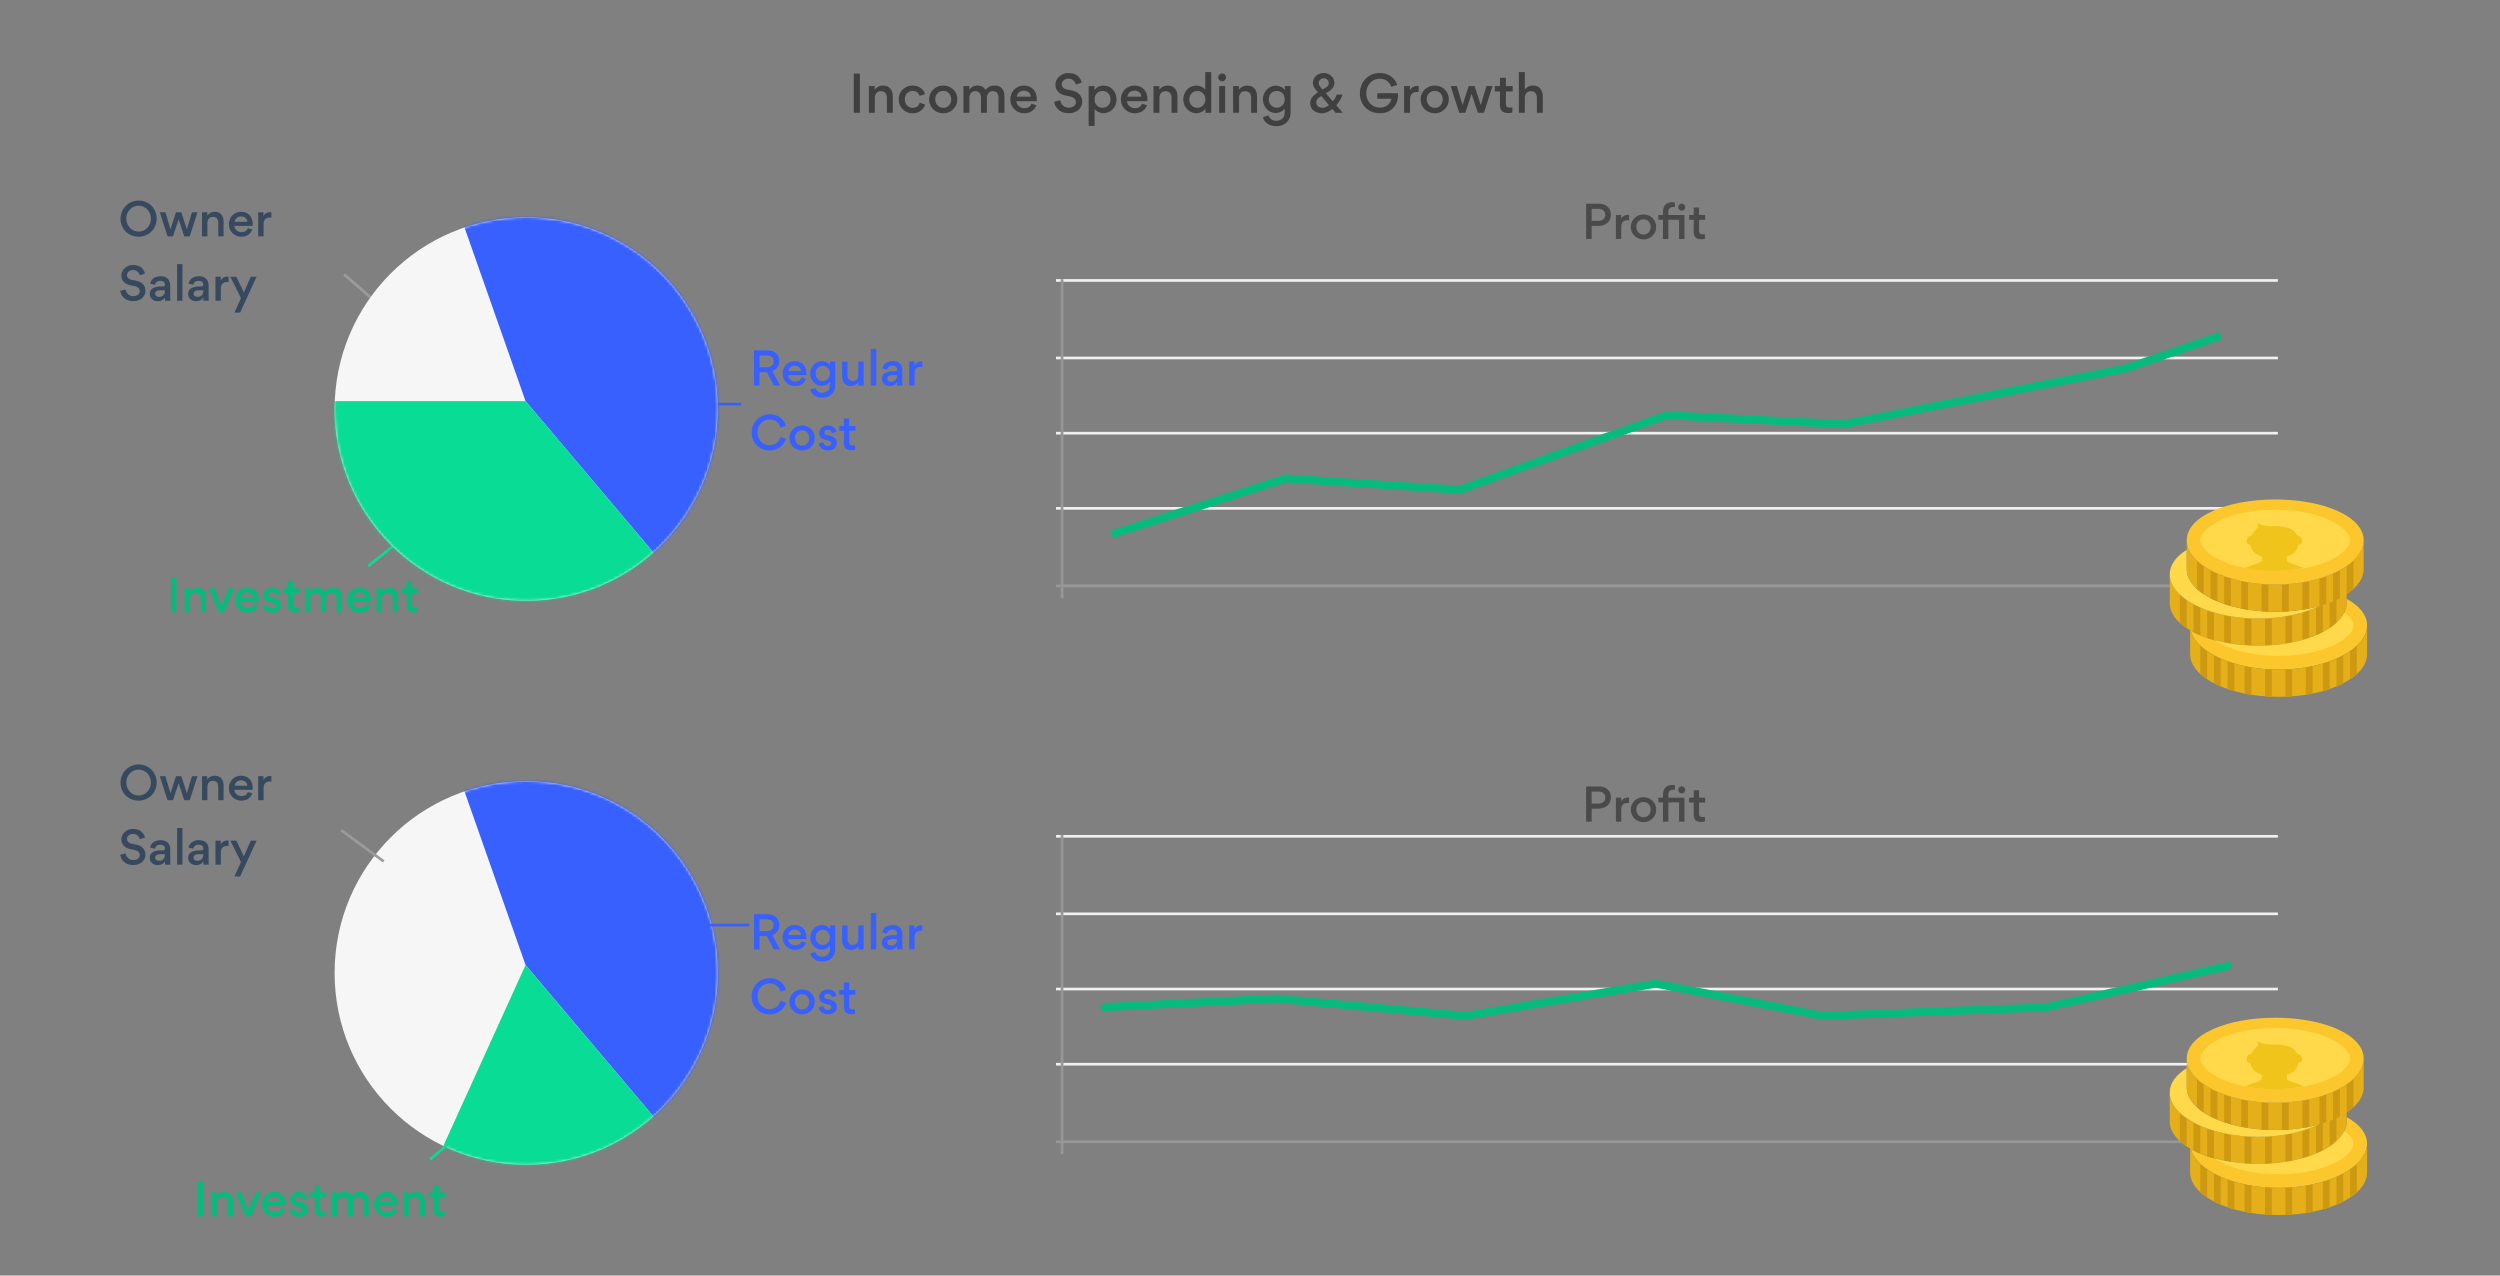<?xml version="1.0" encoding="UTF-8" standalone="no"?>
<svg width="931px" height="475px" viewBox="0 0 931 475" version="1.1" xmlns="http://www.w3.org/2000/svg" xmlns:xlink="http://www.w3.org/1999/xlink">
    <rect x="0" y="0" width="931" height="475" fill="#808080" stroke="none"/>
    <!-- Generator: Sketch 41 (35326) - http://www.bohemiancoding.com/sketch -->
    <title>Artboard</title>
    <desc>Created with Sketch.</desc>
    <defs>
        <ellipse id="path-1" cx="71.347" cy="71.419" rx="71.347" ry="71.419"></ellipse>
        <ellipse id="path-3" cx="71.347" cy="71.419" rx="71.347" ry="71.419"></ellipse>
    </defs>
    <g id="Page-1" stroke="none" stroke-width="1" fill="none" fill-rule="evenodd">
        <g id="Artboard">
            <g id="Group-8" transform="translate(44, 284)">
                <g id="Group-4">
                    <g id="Path-3-+-Path-3-Mask" transform="translate(80.606, 6.918)">
                        <mask id="mask-2" fill="white">
                            <use xlink:href="#path-1"></use>
                        </mask>
                        <use id="Mask" fill="#F6F6F6" xlink:href="#path-1"></use>
                        <polyline id="Path-3" fill="#3760FF" mask="url(#mask-2)" points="159.713 1.558 31.539 -44.061 71.113 68.455 154.443 167.152"></polyline>
                        <polyline id="Path-3" fill="#09DC94" mask="url(#mask-2)" points="23.724 159.003 35.718 146.301 71.113 68.455 154.443 167.152"></polyline>
                    </g>
                    <path d="M241.577,64.602 L238.841,64.602 L238.841,69.588 L236.789,69.588 L236.789,56.466 L241.721,56.466 C243.293,56.466 244.451,56.886 245.195,57.726 C245.855,58.494 246.185,59.424 246.185,60.516 C246.185,61.38 245.963,62.136 245.519,62.784 C245.075,63.432 244.433,63.9 243.593,64.188 L246.509,69.588 L244.223,69.588 L241.577,64.602 Z M238.841,62.748 L241.505,62.748 C242.417,62.748 243.077,62.535 243.485,62.109 C243.893,61.683 244.097,61.17 244.097,60.57 C244.097,59.106 243.233,58.374 241.505,58.374 L238.841,58.374 L238.841,62.748 Z M256.283,65.7 L249.479,65.7 C249.491,66.348 249.767,66.903 250.307,67.365 C250.847,67.827 251.447,68.052 252.107,68.04 C253.355,68.04 254.147,67.536 254.483,66.528 L256.157,67.05 C256.001,67.59 255.716,68.07 255.302,68.49 C254.888,68.91 254.405,69.228 253.853,69.444 C253.277,69.648 252.701,69.75 252.125,69.75 C250.829,69.774 249.719,69.33 248.795,68.418 C247.871,67.506 247.421,66.402 247.445,65.106 C247.445,64.266 247.637,63.492 248.021,62.784 C248.417,62.052 248.957,61.488 249.641,61.092 C250.337,60.672 251.105,60.462 251.945,60.462 C253.313,60.462 254.381,60.888 255.149,61.74 C255.929,62.592 256.319,63.708 256.319,65.088 C256.319,65.256 256.307,65.46 256.283,65.7 Z M251.963,62.172 C251.327,62.172 250.799,62.358 250.379,62.73 C249.935,63.09 249.671,63.576 249.587,64.188 L254.285,64.188 C254.249,63.588 254.015,63.096 253.583,62.712 C253.127,62.352 252.587,62.172 251.963,62.172 Z M262.097,69.66 C260.813,69.66 259.769,69.198 258.965,68.274 C258.149,67.362 257.741,66.3 257.741,65.088 C257.741,63.948 258.131,62.91 258.911,61.974 C259.283,61.518 259.754,61.158 260.324,60.894 C260.894,60.63 261.503,60.498 262.151,60.498 C262.655,60.498 263.183,60.618 263.735,60.858 C264.335,61.134 264.785,61.518 265.085,62.01 L265.085,60.642 L267.029,60.642 L267.029,69.534 C267.029,70.458 266.813,71.268 266.381,71.964 C265.925,72.684 265.349,73.206 264.653,73.53 C263.933,73.89 263.111,74.07 262.187,74.07 C260.723,74.07 259.547,73.626 258.659,72.738 C258.203,72.282 257.909,71.718 257.777,71.046 L259.649,70.506 C259.757,70.998 260.045,71.412 260.513,71.748 C260.981,72.108 261.515,72.288 262.115,72.288 C262.931,72.288 263.621,72.063 264.185,71.613 C264.749,71.163 265.031,70.5 265.031,69.624 L265.031,68.148 C264.815,68.496 264.509,68.796 264.113,69.048 C263.717,69.288 263.351,69.45 263.015,69.534 C262.643,69.618 262.337,69.66 262.097,69.66 Z M265.067,65.052 C265.067,64.26 264.821,63.6 264.329,63.072 C263.849,62.544 263.207,62.28 262.403,62.28 C261.599,62.28 260.951,62.544 260.459,63.072 C259.967,63.6 259.721,64.26 259.721,65.052 C259.721,65.844 259.973,66.51 260.477,67.05 C260.981,67.602 261.623,67.878 262.403,67.878 C263.183,67.878 263.825,67.602 264.329,67.05 C264.821,66.498 265.067,65.832 265.067,65.052 Z M271.601,60.642 L271.601,65.646 C271.601,66.342 271.769,66.888 272.105,67.284 C272.441,67.68 272.927,67.878 273.563,67.878 C274.199,67.878 274.703,67.674 275.075,67.266 C275.447,66.858 275.633,66.312 275.633,65.628 L275.633,60.642 L277.631,60.642 L277.631,69.588 L275.687,69.588 L275.687,68.382 C275.411,68.754 275.099,69.042 274.751,69.246 C274.439,69.45 274.115,69.594 273.779,69.678 C273.551,69.738 273.275,69.768 272.951,69.768 C272.243,69.768 271.631,69.609 271.115,69.291 C270.599,68.973 270.215,68.538 269.963,67.986 C269.723,67.47 269.603,66.858 269.603,66.15 L269.603,60.642 L271.601,60.642 Z M282.293,55.944 L282.293,69.588 L280.295,69.588 L280.295,55.944 L282.293,55.944 Z M292.085,69.588 L290.141,69.588 C290.081,69.312 290.051,68.904 290.051,68.364 C289.751,68.856 289.367,69.21 288.899,69.426 C288.419,69.642 287.927,69.75 287.423,69.75 C286.547,69.75 285.827,69.498 285.263,68.994 C284.699,68.502 284.417,67.872 284.417,67.104 L284.417,67.014 C284.429,65.874 285.005,65.082 286.145,64.638 C286.757,64.398 287.417,64.278 288.125,64.278 L289.241,64.278 C289.793,64.278 290.069,64.026 290.069,63.522 C290.069,63.138 289.919,62.814 289.619,62.55 C289.295,62.286 288.857,62.154 288.305,62.154 C287.777,62.154 287.339,62.289 286.991,62.559 C286.643,62.829 286.433,63.192 286.361,63.648 L284.543,63.234 C284.603,62.814 284.807,62.364 285.155,61.884 C285.527,61.404 285.995,61.044 286.559,60.804 C287.051,60.576 287.657,60.462 288.377,60.462 C290.057,60.462 291.173,61.074 291.725,62.298 C291.929,62.742 292.031,63.27 292.031,63.882 L292.031,68.148 C292.031,68.748 292.049,69.228 292.085,69.588 Z M290.051,65.97 L290.051,65.682 L288.125,65.682 C287.705,65.682 287.315,65.79 286.955,66.006 C286.595,66.234 286.415,66.54 286.415,66.924 C286.415,67.296 286.547,67.593 286.811,67.815 C287.075,68.037 287.417,68.148 287.837,68.148 C288.521,68.148 289.061,67.95 289.457,67.554 C289.853,67.158 290.051,66.63 290.051,65.97 Z M299.483,60.606 L299.483,62.658 C299.327,62.622 299.141,62.604 298.925,62.604 C298.169,62.604 297.59,62.814 297.188,63.234 C296.786,63.654 296.585,64.254 296.585,65.034 L296.585,69.588 L294.587,69.588 L294.587,60.642 L296.549,60.642 L296.549,62.028 C296.801,61.56 297.146,61.2 297.584,60.948 C298.022,60.696 298.493,60.57 298.997,60.57 C299.129,60.57 299.291,60.582 299.483,60.606 Z M242.513,93.75 C241.517,93.762 240.554,93.546 239.624,93.102 C238.694,92.658 237.917,92.04 237.293,91.248 C236.381,90.12 235.925,88.728 235.925,87.072 C235.925,86.112 236.105,85.2 236.465,84.336 C236.825,83.496 237.311,82.776 237.923,82.176 C238.547,81.588 239.261,81.126 240.065,80.79 C240.893,80.442 241.739,80.268 242.603,80.268 C243.983,80.268 245.189,80.598 246.221,81.258 C246.701,81.594 247.097,81.936 247.409,82.284 C248.033,82.992 248.453,83.754 248.669,84.57 L246.635,85.272 C246.527,84.792 246.311,84.318 245.987,83.85 C245.759,83.526 245.507,83.262 245.231,83.058 C244.559,82.494 243.677,82.212 242.585,82.212 C241.409,82.212 240.371,82.644 239.471,83.508 C238.547,84.408 238.085,85.572 238.085,87 C238.085,88.452 238.541,89.622 239.453,90.51 C240.341,91.374 241.379,91.806 242.567,91.806 C243.563,91.806 244.409,91.536 245.105,90.996 C245.429,90.732 245.693,90.468 245.897,90.204 C246.269,89.712 246.527,89.208 246.671,88.692 L248.705,89.394 C248.405,90.474 247.805,91.398 246.905,92.166 C246.125,92.826 245.255,93.282 244.295,93.534 C243.719,93.678 243.125,93.75 242.513,93.75 Z M249.965,89.106 C249.965,88.242 250.181,87.45 250.613,86.73 C251.069,85.986 251.645,85.428 252.341,85.056 C253.061,84.66 253.853,84.462 254.717,84.462 C255.557,84.462 256.337,84.66 257.057,85.056 C257.777,85.452 258.353,86.004 258.785,86.712 C259.205,87.444 259.415,88.23 259.415,89.07 C259.439,90.354 258.98,91.461 258.038,92.391 C257.096,93.321 255.983,93.774 254.699,93.75 C253.871,93.75 253.085,93.546 252.341,93.138 C251.645,92.766 251.069,92.208 250.613,91.464 C250.181,90.744 249.965,89.958 249.965,89.106 Z M252.017,89.07 C252.017,89.85 252.269,90.522 252.773,91.086 C253.277,91.65 253.925,91.932 254.717,91.932 C255.497,91.932 256.139,91.656 256.643,91.104 C257.135,90.552 257.381,89.886 257.381,89.106 C257.381,88.302 257.129,87.63 256.625,87.09 C256.145,86.538 255.503,86.262 254.699,86.262 C253.907,86.262 253.259,86.532 252.755,87.072 C252.263,87.6 252.017,88.266 252.017,89.07 Z M264.383,93.75 C263.051,93.738 262.073,93.318 261.449,92.49 C261.089,92.022 260.891,91.572 260.855,91.14 L262.565,90.69 C262.661,91.122 262.865,91.467 263.177,91.725 C263.489,91.983 263.885,92.112 264.365,92.112 C264.761,92.112 265.07,92.019 265.292,91.833 C265.514,91.647 265.625,91.392 265.625,91.068 C265.625,90.576 265.271,90.246 264.563,90.078 L263.429,89.808 C262.661,89.628 262.073,89.313 261.665,88.863 C261.257,88.413 261.053,87.876 261.053,87.252 C261.053,86.484 261.359,85.824 261.971,85.272 C262.583,84.72 263.333,84.444 264.221,84.444 C265.481,84.456 266.399,84.852 266.975,85.632 C267.275,86.028 267.455,86.43 267.515,86.838 L265.841,87.306 C265.757,86.934 265.58,86.634 265.31,86.406 C265.04,86.178 264.677,86.064 264.221,86.064 C263.885,86.064 263.597,86.16 263.357,86.352 C263.117,86.52 262.997,86.76 262.997,87.072 C262.997,87.576 263.297,87.888 263.897,88.008 L265.121,88.26 C265.925,88.44 266.549,88.77 266.993,89.25 C267.437,89.754 267.659,90.324 267.659,90.96 C267.659,91.716 267.374,92.37 266.804,92.922 C266.234,93.474 265.427,93.75 264.383,93.75 Z M274.535,84.642 L274.535,86.442 L272.267,86.442 L272.267,90.708 C272.267,91.104 272.375,91.395 272.591,91.581 C272.807,91.767 273.155,91.86 273.635,91.86 C273.875,91.86 274.145,91.836 274.445,91.788 L274.445,93.498 C274.001,93.618 273.527,93.678 273.023,93.678 C272.099,93.678 271.409,93.462 270.953,93.03 C270.497,92.598 270.269,91.86 270.269,90.816 L270.269,86.442 L268.541,86.442 L268.541,84.642 L270.269,84.642 L270.269,81.87 L272.267,81.87 L272.267,84.642 L274.535,84.642 Z" id="Regular-Cost" fill="#3760FF"></path>
                    <path d="M31.726,155.878 L31.726,169 L29.674,169 L29.674,155.878 L31.726,155.878 Z M40.78,169 L40.78,163.996 C40.78,163.3 40.612,162.754 40.276,162.358 C39.94,161.962 39.448,161.764 38.8,161.764 C38.164,161.764 37.66,161.968 37.288,162.376 C36.916,162.784 36.73,163.33 36.73,164.014 L36.73,169 L34.732,169 L34.732,160.054 L36.676,160.054 L36.676,161.26 C36.94,160.912 37.258,160.624 37.63,160.396 C38.002,160.18 38.32,160.036 38.584,159.964 C38.884,159.904 39.16,159.874 39.412,159.874 C40.516,159.874 41.35,160.21 41.914,160.882 C42.478,161.53 42.76,162.4 42.76,163.492 L42.76,169 L40.78,169 Z M49.51,169 L47.512,169 L43.732,160.054 L45.892,160.054 L48.52,166.678 L51.148,160.054 L53.254,160.054 L49.51,169 Z M62.38,165.112 L55.576,165.112 C55.588,165.76 55.864,166.315 56.404,166.777 C56.944,167.239 57.544,167.464 58.204,167.452 C59.452,167.452 60.244,166.948 60.58,165.94 L62.254,166.462 C62.098,167.002 61.813,167.482 61.399,167.902 C60.985,168.322 60.502,168.64 59.95,168.856 C59.374,169.06 58.798,169.162 58.222,169.162 C56.926,169.186 55.816,168.742 54.892,167.83 C53.968,166.918 53.518,165.814 53.542,164.518 C53.542,163.678 53.734,162.904 54.118,162.196 C54.514,161.464 55.054,160.9 55.738,160.504 C56.434,160.084 57.202,159.874 58.042,159.874 C59.41,159.874 60.478,160.3 61.246,161.152 C62.026,162.004 62.416,163.12 62.416,164.5 C62.416,164.668 62.404,164.872 62.38,165.112 Z M58.06,161.584 C57.424,161.584 56.896,161.77 56.476,162.142 C56.032,162.502 55.768,162.988 55.684,163.6 L60.382,163.6 C60.346,163 60.112,162.508 59.68,162.124 C59.224,161.764 58.684,161.584 58.06,161.584 Z M67.366,169.162 C66.034,169.15 65.056,168.73 64.432,167.902 C64.072,167.434 63.874,166.984 63.838,166.552 L65.548,166.102 C65.644,166.534 65.848,166.879 66.16,167.137 C66.472,167.395 66.868,167.524 67.348,167.524 C67.744,167.524 68.053,167.431 68.275,167.245 C68.497,167.059 68.608,166.804 68.608,166.48 C68.608,165.988 68.254,165.658 67.546,165.49 L66.412,165.22 C65.644,165.04 65.056,164.725 64.648,164.275 C64.24,163.825 64.036,163.288 64.036,162.664 C64.036,161.896 64.342,161.236 64.954,160.684 C65.566,160.132 66.316,159.856 67.204,159.856 C68.464,159.868 69.382,160.264 69.958,161.044 C70.258,161.44 70.438,161.842 70.498,162.25 L68.824,162.718 C68.74,162.346 68.563,162.046 68.293,161.818 C68.023,161.59 67.66,161.476 67.204,161.476 C66.868,161.476 66.58,161.572 66.34,161.764 C66.1,161.932 65.98,162.172 65.98,162.484 C65.98,162.988 66.28,163.3 66.88,163.42 L68.104,163.672 C68.908,163.852 69.532,164.182 69.976,164.662 C70.42,165.166 70.642,165.736 70.642,166.372 C70.642,167.128 70.357,167.782 69.787,168.334 C69.217,168.886 68.41,169.162 67.366,169.162 Z M77.518,160.054 L77.518,161.854 L75.25,161.854 L75.25,166.12 C75.25,166.516 75.358,166.807 75.574,166.993 C75.79,167.179 76.138,167.272 76.618,167.272 C76.858,167.272 77.128,167.248 77.428,167.2 L77.428,168.91 C76.984,169.03 76.51,169.09 76.006,169.09 C75.082,169.09 74.392,168.874 73.936,168.442 C73.48,168.01 73.252,167.272 73.252,166.228 L73.252,161.854 L71.524,161.854 L71.524,160.054 L73.252,160.054 L73.252,157.282 L75.25,157.282 L75.25,160.054 L77.518,160.054 Z M85.474,169 L85.474,163.978 C85.474,163.282 85.315,162.736 84.997,162.34 C84.679,161.944 84.202,161.746 83.566,161.746 C82.942,161.746 82.462,161.95 82.126,162.358 C81.766,162.79 81.586,163.342 81.586,164.014 L81.586,169 L79.588,169 L79.588,160.054 L81.532,160.054 L81.532,161.26 C81.808,160.888 82.12,160.6 82.468,160.396 C82.84,160.156 83.146,160.006 83.386,159.946 C83.686,159.886 83.962,159.856 84.214,159.856 C85.498,159.856 86.416,160.342 86.968,161.314 C87.4,160.834 87.868,160.462 88.372,160.198 C88.84,159.97 89.41,159.856 90.082,159.856 C91.174,159.856 92.002,160.204 92.566,160.9 C93.082,161.56 93.34,162.418 93.34,163.474 L93.34,169 L91.342,169 L91.342,163.96 C91.342,163.264 91.183,162.721 90.865,162.331 C90.547,161.941 90.07,161.746 89.434,161.746 C88.81,161.746 88.33,161.95 87.994,162.358 C87.634,162.778 87.454,163.324 87.454,163.996 L87.454,169 L85.474,169 Z M104.158,165.112 L97.354,165.112 C97.366,165.76 97.642,166.315 98.182,166.777 C98.722,167.239 99.322,167.464 99.982,167.452 C101.23,167.452 102.022,166.948 102.358,165.94 L104.032,166.462 C103.876,167.002 103.591,167.482 103.177,167.902 C102.763,168.322 102.28,168.64 101.728,168.856 C101.152,169.06 100.576,169.162 100,169.162 C98.704,169.186 97.594,168.742 96.67,167.83 C95.746,166.918 95.296,165.814 95.32,164.518 C95.32,163.678 95.512,162.904 95.896,162.196 C96.292,161.464 96.832,160.9 97.516,160.504 C98.212,160.084 98.98,159.874 99.82,159.874 C101.188,159.874 102.256,160.3 103.024,161.152 C103.804,162.004 104.194,163.12 104.194,164.5 C104.194,164.668 104.182,164.872 104.158,165.112 Z M99.838,161.584 C99.202,161.584 98.674,161.77 98.254,162.142 C97.81,162.502 97.546,162.988 97.462,163.6 L102.16,163.6 C102.124,163 101.89,162.508 101.458,162.124 C101.002,161.764 100.462,161.584 99.838,161.584 Z M112.276,169 L112.276,163.996 C112.276,163.3 112.108,162.754 111.772,162.358 C111.436,161.962 110.944,161.764 110.296,161.764 C109.66,161.764 109.156,161.968 108.784,162.376 C108.412,162.784 108.226,163.33 108.226,164.014 L108.226,169 L106.228,169 L106.228,160.054 L108.172,160.054 L108.172,161.26 C108.436,160.912 108.754,160.624 109.126,160.396 C109.498,160.18 109.816,160.036 110.08,159.964 C110.38,159.904 110.656,159.874 110.908,159.874 C112.012,159.874 112.846,160.21 113.41,160.882 C113.974,161.53 114.256,162.4 114.256,163.492 L114.256,169 L112.276,169 Z M121.708,160.054 L121.708,161.854 L119.44,161.854 L119.44,166.12 C119.44,166.516 119.548,166.807 119.764,166.993 C119.98,167.179 120.328,167.272 120.808,167.272 C121.048,167.272 121.318,167.248 121.618,167.2 L121.618,168.91 C121.174,169.03 120.7,169.09 120.196,169.09 C119.272,169.09 118.582,168.874 118.126,168.442 C117.67,168.01 117.442,167.272 117.442,166.228 L117.442,161.854 L115.714,161.854 L115.714,160.054 L117.442,160.054 L117.442,157.282 L119.44,157.282 L119.44,160.054 L121.708,160.054 Z" id="Investment" fill="#08BA7D"></path>
                    <path d="M0.888,7.466 C0.888,6.518 1.068,5.63 1.428,4.802 C1.764,3.962 2.244,3.242 2.868,2.642 C3.456,2.042 4.176,1.568 5.028,1.22 C5.832,0.86 6.702,0.68 7.638,0.68 C8.85,0.68 9.978,0.974 11.022,1.562 C12.054,2.138 12.864,2.948 13.452,3.992 C14.052,5.024 14.352,6.164 14.352,7.412 C14.352,8.348 14.172,9.242 13.812,10.094 C13.452,10.946 12.972,11.66 12.372,12.236 C11.76,12.836 11.04,13.304 10.212,13.64 C9.348,13.988 8.472,14.162 7.584,14.162 C6.684,14.162 5.814,13.988 4.974,13.64 C4.158,13.316 3.444,12.86 2.832,12.272 C2.244,11.684 1.77,10.97 1.41,10.13 C1.062,9.302 0.888,8.414 0.888,7.466 Z M3.048,7.43 C3.024,8.738 3.465,9.872 4.371,10.832 C5.277,11.792 6.36,12.26 7.62,12.236 C8.88,12.236 9.966,11.768 10.878,10.832 C11.754,9.896 12.192,8.762 12.192,7.43 C12.192,6.554 11.994,5.744 11.598,5 C11.19,4.268 10.632,3.686 9.924,3.254 C9.216,2.822 8.448,2.606 7.62,2.606 C6.36,2.582 5.277,3.05 4.371,4.01 C3.465,4.97 3.024,6.11 3.048,7.43 Z M25.584,11.39 L25.602,11.39 L27.492,5.054 L29.544,5.054 L26.664,14 L24.612,14 L22.542,7.718 L22.506,7.718 L20.418,14 L18.384,14 L15.522,5.054 L17.592,5.054 L19.482,11.372 L19.5,11.372 L21.534,5.054 L23.532,5.054 L25.584,11.39 Z M37.284,14 L37.284,8.996 C37.284,8.3 37.116,7.754 36.78,7.358 C36.444,6.962 35.952,6.764 35.304,6.764 C34.668,6.764 34.164,6.968 33.792,7.376 C33.42,7.784 33.234,8.33 33.234,9.014 L33.234,14 L31.236,14 L31.236,5.054 L33.18,5.054 L33.18,6.26 C33.444,5.912 33.762,5.624 34.134,5.396 C34.506,5.18 34.824,5.036 35.088,4.964 C35.388,4.904 35.664,4.874 35.916,4.874 C37.02,4.874 37.854,5.21 38.418,5.882 C38.982,6.53 39.264,7.4 39.264,8.492 L39.264,14 L37.284,14 Z M50.082,10.112 L43.278,10.112 C43.29,10.76 43.566,11.315 44.106,11.777 C44.646,12.239 45.246,12.464 45.906,12.452 C47.154,12.452 47.946,11.948 48.282,10.94 L49.956,11.462 C49.8,12.002 49.515,12.482 49.101,12.902 C48.687,13.322 48.204,13.64 47.652,13.856 C47.076,14.06 46.5,14.162 45.924,14.162 C44.628,14.186 43.518,13.742 42.594,12.83 C41.67,11.918 41.22,10.814 41.244,9.518 C41.244,8.678 41.436,7.904 41.82,7.196 C42.216,6.464 42.756,5.9 43.44,5.504 C44.136,5.084 44.904,4.874 45.744,4.874 C47.112,4.874 48.18,5.3 48.948,6.152 C49.728,7.004 50.118,8.12 50.118,9.5 C50.118,9.668 50.106,9.872 50.082,10.112 Z M45.762,6.584 C45.126,6.584 44.598,6.77 44.178,7.142 C43.734,7.502 43.47,7.988 43.386,8.6 L48.084,8.6 C48.048,8 47.814,7.508 47.382,7.124 C46.926,6.764 46.386,6.584 45.762,6.584 Z M57.048,5.018 L57.048,7.07 C56.892,7.034 56.706,7.016 56.49,7.016 C55.734,7.016 55.155,7.226 54.753,7.646 C54.351,8.066 54.15,8.666 54.15,9.446 L54.15,14 L52.152,14 L52.152,5.054 L54.114,5.054 L54.114,6.44 C54.366,5.972 54.711,5.612 55.149,5.36 C55.587,5.108 56.058,4.982 56.562,4.982 C56.694,4.982 56.856,4.994 57.048,5.018 Z M5.64,38.144 C4.152,38.144 2.982,37.736 2.13,36.92 C1.326,36.164 0.876,35.294 0.78,34.31 L2.778,33.77 C2.922,34.55 3.246,35.162 3.75,35.606 C4.266,36.062 4.908,36.29 5.676,36.29 C6.324,36.29 6.888,36.116 7.368,35.768 C7.824,35.42 8.052,34.982 8.052,34.454 C8.052,33.95 7.878,33.536 7.53,33.212 C7.182,32.888 6.708,32.66 6.108,32.528 L4.488,32.204 C3.444,31.988 2.634,31.556 2.058,30.908 C1.47,30.272 1.176,29.516 1.176,28.64 C1.152,27.584 1.578,26.654 2.454,25.85 C3.33,25.046 4.344,24.656 5.496,24.68 C7.152,24.692 8.364,25.19 9.132,26.174 C9.564,26.678 9.846,27.26 9.978,27.92 L8.052,28.514 C7.92,27.998 7.632,27.542 7.188,27.146 C6.744,26.75 6.198,26.552 5.55,26.552 C4.902,26.552 4.368,26.738 3.948,27.11 C3.504,27.482 3.282,27.926 3.282,28.442 C3.282,28.838 3.432,29.204 3.732,29.54 C4.044,29.864 4.446,30.08 4.938,30.188 L6.594,30.512 C7.746,30.74 8.631,31.184 9.249,31.844 C9.867,32.504 10.176,33.326 10.176,34.31 C10.176,35.306 9.786,36.182 9.006,36.938 C8.166,37.742 7.044,38.144 5.64,38.144 Z M19.446,38 L17.502,38 C17.442,37.724 17.412,37.316 17.412,36.776 C17.112,37.268 16.728,37.622 16.26,37.838 C15.78,38.054 15.288,38.162 14.784,38.162 C13.908,38.162 13.188,37.91 12.624,37.406 C12.06,36.914 11.778,36.284 11.778,35.516 L11.778,35.426 C11.79,34.286 12.366,33.494 13.506,33.05 C14.118,32.81 14.778,32.69 15.486,32.69 L16.602,32.69 C17.154,32.69 17.43,32.438 17.43,31.934 C17.43,31.55 17.28,31.226 16.98,30.962 C16.656,30.698 16.218,30.566 15.666,30.566 C15.138,30.566 14.7,30.701 14.352,30.971 C14.004,31.241 13.794,31.604 13.722,32.06 L11.904,31.646 C11.964,31.226 12.168,30.776 12.516,30.296 C12.888,29.816 13.356,29.456 13.92,29.216 C14.412,28.988 15.018,28.874 15.738,28.874 C17.418,28.874 18.534,29.486 19.086,30.71 C19.29,31.154 19.392,31.682 19.392,32.294 L19.392,36.56 C19.392,37.16 19.41,37.64 19.446,38 Z M17.412,34.382 L17.412,34.094 L15.486,34.094 C15.066,34.094 14.676,34.202 14.316,34.418 C13.956,34.646 13.776,34.952 13.776,35.336 C13.776,35.708 13.908,36.005 14.172,36.227 C14.436,36.449 14.778,36.56 15.198,36.56 C15.882,36.56 16.422,36.362 16.818,35.966 C17.214,35.57 17.412,35.042 17.412,34.382 Z M23.946,24.356 L23.946,38 L21.948,38 L21.948,24.356 L23.946,24.356 Z M33.738,38 L31.794,38 C31.734,37.724 31.704,37.316 31.704,36.776 C31.404,37.268 31.02,37.622 30.552,37.838 C30.072,38.054 29.58,38.162 29.076,38.162 C28.2,38.162 27.48,37.91 26.916,37.406 C26.352,36.914 26.07,36.284 26.07,35.516 L26.07,35.426 C26.082,34.286 26.658,33.494 27.798,33.05 C28.41,32.81 29.07,32.69 29.778,32.69 L30.894,32.69 C31.446,32.69 31.722,32.438 31.722,31.934 C31.722,31.55 31.572,31.226 31.272,30.962 C30.948,30.698 30.51,30.566 29.958,30.566 C29.43,30.566 28.992,30.701 28.644,30.971 C28.296,31.241 28.086,31.604 28.014,32.06 L26.196,31.646 C26.256,31.226 26.46,30.776 26.808,30.296 C27.18,29.816 27.648,29.456 28.212,29.216 C28.704,28.988 29.31,28.874 30.03,28.874 C31.71,28.874 32.826,29.486 33.378,30.71 C33.582,31.154 33.684,31.682 33.684,32.294 L33.684,36.56 C33.684,37.16 33.702,37.64 33.738,38 Z M31.704,34.382 L31.704,34.094 L29.778,34.094 C29.358,34.094 28.968,34.202 28.608,34.418 C28.248,34.646 28.068,34.952 28.068,35.336 C28.068,35.708 28.2,36.005 28.464,36.227 C28.728,36.449 29.07,36.56 29.49,36.56 C30.174,36.56 30.714,36.362 31.11,35.966 C31.506,35.57 31.704,35.042 31.704,34.382 Z M41.136,29.018 L41.136,31.07 C40.98,31.034 40.794,31.016 40.578,31.016 C39.822,31.016 39.243,31.226 38.841,31.646 C38.439,32.066 38.238,32.666 38.238,33.446 L38.238,38 L36.24,38 L36.24,29.054 L38.202,29.054 L38.202,30.44 C38.454,29.972 38.799,29.612 39.237,29.36 C39.675,29.108 40.146,28.982 40.65,28.982 C40.782,28.982 40.944,28.994 41.136,29.018 Z M45.744,36.992 L41.766,29.054 L44.034,29.054 L46.824,34.922 L49.398,29.054 L51.558,29.054 L45.42,42.41 L43.296,42.41 L45.744,36.992 Z" id="Owner-Salary" fill="#36495E"></path>
                </g>
                <g id="Group-6" transform="translate(83, 25)" stroke-linecap="square">
                    <path d="M135.5,35.5 L151.5,35.5" id="Line" stroke="#3760FF"></path>
                    <path d="M15.5,11.5 L0.5,0.5" id="Line" stroke="#9B9B9B"></path>
                    <path d="M33.5,122.5 L46.5,111.5" id="Line" stroke="#09DC94"></path>
                </g>
            </g>
            <g id="Group-5" transform="translate(392, 292)">
                <g id="Group" transform="translate(0, 19)" stroke-linecap="square">
                    <path d="M1.76,0.438 L455.782,0.438" id="Line" stroke="#F0F0F0"></path>
                    <path d="M1.76,114.188 L455.782,114.188" id="Line" stroke="#979797"></path>
                    <path d="M1.76,57.312 L455.782,57.312" id="Line" stroke="#F0F0F0"></path>
                    <path d="M1.76,85.312 L455.782,85.312" id="Line" stroke="#F0F0F0"></path>
                    <path d="M1.76,29.312 L455.782,29.312" id="Line" stroke="#F0F0F0"></path>
                    <path d="M3.508,0.434 L3.508,118.287" id="Line" stroke="#979797"></path>
                </g>
                <g id="coins-(1)" transform="translate(416, 87)">
                    <g id="Capa_1">
                        <g id="XMLID_22_">
                            <path d="M65.897,37.015 L65.897,38.584 C65.897,47.368 51.145,54.488 32.95,54.488 C22.907,54.488 13.919,52.316 7.875,48.895 C9.913,56.808 23.761,63.358 40.553,63.358 C58.748,63.358 73.5,55.669 73.5,46.885 C73.5,43.023 70.641,39.619 65.897,37.015" id="XMLID_143_" fill="#FCC62D"></path>
                            <path d="M40.553,63.358 C22.358,63.358 7.607,55.669 7.607,46.885 L7.607,57.59 C7.607,66.374 22.358,73.496 40.553,73.496 C58.748,73.496 73.5,66.374 73.5,57.59 L73.5,46.885 C73.5,55.669 58.748,63.358 40.553,63.358" id="XMLID_142_" fill="#E4AF18"></path>
                            <path d="M11.408,65.068 C12.156,65.751 13.004,66.405 13.943,67.026 L13.943,56.519 C13.004,55.873 12.156,55.195 11.408,54.488 L11.408,65.068 Z" id="XMLID_141_" fill="#CE9912"></path>
                            <path d="M67.164,56.519 L67.164,67.026 C68.103,66.406 68.95,65.751 69.698,65.068 L69.698,54.488 C68.952,55.195 68.104,55.873 67.164,56.519" id="XMLID_140_" fill="#CE9912"></path>
                            <path d="M16.477,68.503 C17.278,68.917 18.124,69.309 19.011,69.68 L19.011,59.298 C18.124,58.908 17.278,58.496 16.477,58.063 L16.477,68.503 Z" id="XMLID_139_" fill="#CE9912"></path>
                            <path d="M62.095,69.679 C62.982,69.309 63.828,68.916 64.629,68.502 L64.629,58.062 C63.828,58.495 62.982,58.908 62.095,59.297 L62.095,69.679 Z" id="XMLID_138_" fill="#CE9912"></path>
                            <path d="M21.546,70.638 C22.364,70.918 23.209,71.179 24.08,71.423 L24.08,61.141 C23.209,60.882 22.364,60.605 21.546,60.31 L21.546,70.638 Z" id="XMLID_137_" fill="#CE9912"></path>
                            <path d="M57.026,71.423 C57.897,71.179 58.742,70.918 59.561,70.638 L59.561,60.31 C58.742,60.605 57.897,60.882 57.026,61.141 L57.026,71.423 Z" id="XMLID_136_" fill="#CE9912"></path>
                            <path d="M27.881,72.335 C28.709,72.502 29.555,72.652 30.416,72.785 L30.416,62.592 C29.555,62.449 28.709,62.289 27.881,62.111 L27.881,72.335 Z" id="XMLID_135_" fill="#CE9912"></path>
                            <path d="M50.691,72.785 C51.551,72.651 52.397,72.501 53.225,72.335 L53.225,62.11 C52.397,62.288 51.551,62.447 50.691,62.592 L50.691,72.785 Z" id="XMLID_134_" fill="#CE9912"></path>
                            <path d="M35.484,73.368 C36.318,73.43 37.165,73.473 38.019,73.503 L38.019,63.362 C37.165,63.329 36.318,63.284 35.484,63.216 L35.484,73.368 Z" id="XMLID_133_" fill="#CE9912"></path>
                            <path d="M43.087,73.505 C43.942,73.473 44.788,73.431 45.622,73.369 L45.622,63.216 C44.788,63.284 43.942,63.329 43.087,63.363 L43.087,73.505 Z" id="XMLID_132_" fill="#CE9912"></path>
                            <path d="M32.95,44.342 C14.755,44.342 0.004,36.653 0.004,27.869 L0.004,38.574 C0.004,47.358 14.755,54.479 32.95,54.479 C51.145,54.479 65.897,47.358 65.897,38.574 L65.897,27.869 C65.897,36.653 51.145,44.342 32.95,44.342" id="XMLID_131_" fill="#E4AF18"></path>
                            <path d="M3.805,46.051 C4.553,46.734 5.401,47.388 6.34,48.009 L6.34,37.503 C5.401,36.857 4.553,36.179 3.805,35.473 L3.805,46.051 Z" id="XMLID_130_" fill="#CE9912"></path>
                            <path d="M59.561,37.503 L59.561,48.009 C60.5,47.39 61.347,46.734 62.095,46.051 L62.095,35.472 C61.349,36.179 60.501,36.857 59.561,37.503" id="XMLID_129_" fill="#CE9912"></path>
                            <path d="M8.874,49.487 C9.675,49.901 10.521,50.293 11.408,50.664 L11.408,40.282 C10.521,39.892 9.675,39.48 8.874,39.047 L8.874,49.487 Z" id="XMLID_128_" fill="#CE9912"></path>
                            <path d="M54.492,50.663 C55.379,50.293 56.225,49.901 57.026,49.485 L57.026,39.045 C56.225,39.479 55.379,39.892 54.492,40.281 L54.492,50.663 Z" id="XMLID_127_" fill="#CE9912"></path>
                            <path d="M13.943,51.622 C14.761,51.902 15.606,52.163 16.477,52.406 L16.477,42.124 C15.606,41.866 14.761,41.588 13.943,41.293 L13.943,51.622 Z" id="XMLID_126_" fill="#CE9912"></path>
                            <path d="M49.423,52.406 C50.294,52.163 51.139,51.902 51.958,51.622 L51.958,41.293 C51.139,41.588 50.294,41.866 49.423,42.124 L49.423,52.406 Z" id="XMLID_125_" fill="#CE9912"></path>
                            <path d="M20.278,53.319 C21.106,53.486 21.952,53.635 22.813,53.768 L22.813,43.575 C21.952,43.432 21.106,43.273 20.278,43.095 L20.278,53.319 Z" id="XMLID_124_" fill="#CE9912"></path>
                            <path d="M43.087,53.77 C43.948,53.635 44.794,53.486 45.622,53.32 L45.622,43.095 C44.794,43.273 43.948,43.432 43.087,43.577 L43.087,53.77 Z" id="XMLID_123_" fill="#CE9912"></path>
                            <path d="M27.881,54.353 C28.715,54.415 29.562,54.458 30.416,54.488 L30.416,44.347 C29.562,44.314 28.715,44.268 27.881,44.201 L27.881,54.353 Z" id="XMLID_122_" fill="#CE9912"></path>
                            <path d="M35.484,54.488 C36.339,54.457 37.185,54.415 38.019,54.353 L38.019,44.2 C37.185,44.267 36.339,44.313 35.484,44.347 L35.484,54.488 Z" id="XMLID_121_" fill="#CE9912"></path>
                            <path d="M65.031,42.199 C61.639,49.24 48.569,54.488 32.95,54.488 C27.116,54.488 21.639,53.753 16.886,52.47 C21.484,55.591 29.666,58.247 40.553,58.247 C57.891,58.247 68.431,51.517 68.431,46.885 C68.431,45.339 67.241,43.7 65.031,42.199" id="XMLID_120_" fill="#FFD949"></path>
                            <path d="M39.286,41.817 C21.091,41.817 6.34,34.695 6.34,25.911 L6.34,18.749 C2.359,21.244 0.004,24.373 0.004,27.878 C0.004,36.662 14.755,44.351 32.95,44.351 C41.711,44.351 49.667,42.565 55.568,39.736 C50.764,41.057 45.21,41.817 39.286,41.817" id="XMLID_119_" fill="#FFD949"></path>
                            <path d="M39.286,31.67 C21.091,31.67 6.34,23.981 6.34,15.197 L6.34,25.902 C6.34,34.686 21.091,41.808 39.286,41.808 C57.481,41.808 72.232,34.686 72.232,25.902 L72.232,15.197 C72.232,23.981 57.481,31.67 39.286,31.67" id="XMLID_118_" fill="#E4AF18"></path>
                            <path d="M10.141,33.38 C10.889,34.063 11.737,34.717 12.675,35.338 L12.675,24.831 C11.737,24.185 10.889,23.507 10.141,22.801 L10.141,33.38 Z" id="XMLID_117_" fill="#CE9912"></path>
                            <path d="M65.897,24.831 L65.897,35.338 C66.835,34.718 67.683,34.063 68.431,33.38 L68.431,22.8 C67.684,23.507 66.837,24.185 65.897,24.831" id="XMLID_116_" fill="#CE9912"></path>
                            <path d="M15.21,36.815 C16.011,37.229 16.857,37.621 17.744,37.992 L17.744,27.61 C16.857,27.22 16.011,26.808 15.21,26.375 L15.21,36.815 Z" id="XMLID_115_" fill="#CE9912"></path>
                            <path d="M60.828,37.991 C61.715,37.621 62.561,37.229 63.362,36.814 L63.362,26.374 C62.561,26.807 61.715,27.22 60.828,27.609 L60.828,37.991 Z" id="XMLID_114_" fill="#CE9912"></path>
                            <path d="M20.278,38.95 C21.097,39.23 21.942,39.491 22.813,39.735 L22.813,29.453 C21.942,29.194 21.097,28.917 20.278,28.622 L20.278,38.95 Z" id="XMLID_113_" fill="#CE9912"></path>
                            <path d="M55.759,39.735 C56.63,39.491 57.475,39.23 58.294,38.95 L58.294,28.622 C57.475,28.917 56.63,29.194 55.759,29.453 L55.759,39.735 Z" id="XMLID_112_" fill="#CE9912"></path>
                            <path d="M26.614,40.647 C27.442,40.814 28.288,40.964 29.149,41.097 L29.149,30.904 C28.288,30.76 27.442,30.601 26.614,30.423 L26.614,40.647 Z" id="XMLID_111_" fill="#CE9912"></path>
                            <path d="M49.423,41.098 C50.284,40.964 51.13,40.814 51.958,40.648 L51.958,30.423 C51.13,30.601 50.284,30.76 49.423,30.905 L49.423,41.098 Z" id="XMLID_110_" fill="#CE9912"></path>
                            <path d="M34.217,41.681 C35.051,41.743 35.898,41.786 36.752,41.817 L36.752,31.675 C35.898,31.642 35.051,31.597 34.217,31.53 L34.217,41.681 Z" id="XMLID_109_" fill="#CE9912"></path>
                            <path d="M41.82,41.817 C42.674,41.785 43.521,41.743 44.355,41.681 L44.355,31.528 C43.521,31.596 42.674,31.641 41.82,31.675 L41.82,41.817 Z" id="XMLID_108_" fill="#CE9912"></path>
                            <path d="M72.232,15.206 C72.232,23.99 57.481,31.679 39.286,31.679 C21.091,31.679 6.34,23.99 6.34,15.206 C6.34,6.422 21.091,0 39.286,0 C57.481,0 72.232,6.422 72.232,15.206" id="XMLID_107_" fill="#FCC62D"></path>
                            <path d="M39.286,26.567 C21.949,26.567 11.408,19.839 11.408,15.206 C11.408,10.575 21.949,3.802 39.286,3.802 C56.623,3.802 67.164,10.575 67.164,15.206 C67.164,19.839 56.623,26.567 39.286,26.567" id="XMLID_106_" fill="#FFD949"></path>
                            <path d="M47.879,16.928 C48.918,16.708 49.527,16.066 49.303,15.335 L49.062,14.555 C48.886,13.981 48.201,13.502 47.36,13.263 C46.217,10.822 43.303,9.937 38.974,9.937 C38.769,9.937 38.569,9.942 38.371,9.95 C36.894,10.011 35.42,9.869 34.271,9.448 C33.802,9.277 33.42,9.098 33.168,8.912 C33.054,8.828 32.778,8.882 32.778,8.988 C32.778,9.173 32.792,9.392 32.832,9.636 C32.989,10.582 32.802,10.44 31.867,11.384 C31.324,11.934 30.892,12.568 30.579,13.267 C29.744,13.507 29.062,13.984 28.886,14.556 L28.646,15.337 C28.421,16.068 29.031,16.709 30.07,16.929 C30.366,18.8 31.637,20.442 34.409,21.347 L34.257,22.661 C34.216,23.012 33.913,23.336 33.472,23.496 L27.883,25.513 C31.147,26.197 34.867,26.611 38.974,26.611 C43.024,26.611 46.698,26.209 49.929,25.544 L44.461,23.5 C44.029,23.337 43.732,23.016 43.693,22.671 L43.54,21.347 C46.311,20.442 47.582,18.798 47.879,16.928" id="XMLID_105_" fill="#F0C41B"></path>
                        </g>
                    </g>
                </g>
                <path d="M207.908,4.964 C207.908,6.128 207.5,7.106 206.684,7.898 C205.832,8.726 204.626,9.14 203.066,9.14 L200.726,9.14 L200.726,14 L198.674,14 L198.674,0.878 L203.318,0.878 C205.166,0.878 206.474,1.466 207.242,2.642 C207.686,3.326 207.908,4.1 207.908,4.964 Z M205.82,5 C205.82,4.4 205.616,3.881 205.208,3.443 C204.8,3.005 204.11,2.786 203.138,2.786 L200.726,2.786 L200.726,7.25 L203.138,7.25 C204.098,7.25 204.794,7.004 205.226,6.512 C205.622,6.056 205.82,5.552 205.82,5 Z M214.658,5.018 L214.658,7.07 C214.502,7.034 214.316,7.016 214.1,7.016 C213.344,7.016 212.765,7.226 212.363,7.646 C211.961,8.066 211.76,8.666 211.76,9.446 L211.76,14 L209.762,14 L209.762,5.054 L211.724,5.054 L211.724,6.44 C211.976,5.972 212.321,5.612 212.759,5.36 C213.197,5.108 213.668,4.982 214.172,4.982 C214.304,4.982 214.466,4.994 214.658,5.018 Z M215.306,9.518 C215.306,8.654 215.522,7.862 215.954,7.142 C216.41,6.398 216.986,5.84 217.682,5.468 C218.402,5.072 219.194,4.874 220.058,4.874 C220.898,4.874 221.678,5.072 222.398,5.468 C223.118,5.864 223.694,6.416 224.126,7.124 C224.546,7.856 224.756,8.642 224.756,9.482 C224.78,10.766 224.321,11.873 223.379,12.803 C222.437,13.733 221.324,14.186 220.04,14.162 C219.212,14.162 218.426,13.958 217.682,13.55 C216.986,13.178 216.41,12.62 215.954,11.876 C215.522,11.156 215.306,10.37 215.306,9.518 Z M217.358,9.482 C217.358,10.262 217.61,10.934 218.114,11.498 C218.618,12.062 219.266,12.344 220.058,12.344 C220.838,12.344 221.48,12.068 221.984,11.516 C222.476,10.964 222.722,10.298 222.722,9.518 C222.722,8.714 222.47,8.042 221.966,7.502 C221.486,6.95 220.844,6.674 220.04,6.674 C219.248,6.674 218.6,6.944 218.096,7.484 C217.604,8.012 217.358,8.678 217.358,9.482 Z M233.288,6.818 L229.292,6.818 L229.292,14 L227.294,14 L227.294,6.818 L225.584,6.818 L225.584,5.054 L227.294,5.054 L227.294,4.01 C227.294,2.702 227.624,1.748 228.284,1.148 C228.908,0.596 229.682,0.32 230.606,0.32 C231.11,0.32 231.482,0.368 231.722,0.464 L231.722,2.156 C231.53,2.108 231.29,2.084 231.002,2.084 C230.654,2.084 230.306,2.186 229.958,2.39 C229.514,2.678 229.292,3.212 229.292,3.992 L229.292,5.054 L235.286,5.054 L235.286,14 L233.288,14 L233.288,6.818 Z M232.964,2.156 C232.964,1.796 233.096,1.484 233.36,1.22 C233.612,0.956 233.918,0.824 234.278,0.824 C234.638,0.824 234.95,0.956 235.214,1.22 C235.466,1.472 235.592,1.784 235.592,2.156 C235.592,2.516 235.466,2.822 235.214,3.074 C234.95,3.338 234.638,3.47 234.278,3.47 C233.93,3.47 233.624,3.338 233.36,3.074 C233.096,2.81 232.964,2.504 232.964,2.156 Z M243.008,5.054 L243.008,6.854 L240.74,6.854 L240.74,11.12 C240.74,11.516 240.848,11.807 241.064,11.993 C241.28,12.179 241.628,12.272 242.108,12.272 C242.348,12.272 242.618,12.248 242.918,12.2 L242.918,13.91 C242.474,14.03 242,14.09 241.496,14.09 C240.572,14.09 239.882,13.874 239.426,13.442 C238.97,13.01 238.742,12.272 238.742,11.228 L238.742,6.854 L237.014,6.854 L237.014,5.054 L238.742,5.054 L238.742,2.282 L240.74,2.282 L240.74,5.054 L243.008,5.054 Z" id="Profit" fill="#4A4A4A"></path>
                <polyline id="Path-5" stroke="#08BA7D" stroke-width="3" points="18 83.11 83.015 79.91 153.707 86.307 224.639 74.313 286.703 86.307 370.152 83.11 438.925 67.45"></polyline>
            </g>
            <g id="Group-9" transform="translate(44, 74)">
                <g id="Group-7" transform="translate(84, 28)" stroke-linecap="square">
                    <path d="M137.5,48.5 L147.5,48.5" id="Line" stroke="#3760FF"></path>
                    <path d="M24.5,96.5 L9.5,108.5" id="Line" stroke="#09DC94"></path>
                    <path d="M15.5,13.5 L0.5,0.5" id="Line" stroke="#9B9B9B"></path>
                </g>
                <g id="Group-4">
                    <g id="Path-3-+-Path-3-Mask" transform="translate(80.606, 6.918)">
                        <mask id="mask-4" fill="white">
                            <use xlink:href="#path-3"></use>
                        </mask>
                        <use id="Mask" fill="#F6F6F6" xlink:href="#path-3"></use>
                        <polyline id="Path-3" fill="#3760FF" mask="url(#mask-4)" points="159.713 1.558 31.539 -44.061 71.113 68.455 154.443 167.152"></polyline>
                        <polyline id="Path-3" fill="#09DC94" mask="url(#mask-4)" points="23.724 159.003 -57.712 68.455 71.113 68.455 154.443 167.152"></polyline>
                    </g>
                    <path d="M241.577,64.602 L238.841,64.602 L238.841,69.588 L236.789,69.588 L236.789,56.466 L241.721,56.466 C243.293,56.466 244.451,56.886 245.195,57.726 C245.855,58.494 246.185,59.424 246.185,60.516 C246.185,61.38 245.963,62.136 245.519,62.784 C245.075,63.432 244.433,63.9 243.593,64.188 L246.509,69.588 L244.223,69.588 L241.577,64.602 Z M238.841,62.748 L241.505,62.748 C242.417,62.748 243.077,62.535 243.485,62.109 C243.893,61.683 244.097,61.17 244.097,60.57 C244.097,59.106 243.233,58.374 241.505,58.374 L238.841,58.374 L238.841,62.748 Z M256.283,65.7 L249.479,65.7 C249.491,66.348 249.767,66.903 250.307,67.365 C250.847,67.827 251.447,68.052 252.107,68.04 C253.355,68.04 254.147,67.536 254.483,66.528 L256.157,67.05 C256.001,67.59 255.716,68.07 255.302,68.49 C254.888,68.91 254.405,69.228 253.853,69.444 C253.277,69.648 252.701,69.75 252.125,69.75 C250.829,69.774 249.719,69.33 248.795,68.418 C247.871,67.506 247.421,66.402 247.445,65.106 C247.445,64.266 247.637,63.492 248.021,62.784 C248.417,62.052 248.957,61.488 249.641,61.092 C250.337,60.672 251.105,60.462 251.945,60.462 C253.313,60.462 254.381,60.888 255.149,61.74 C255.929,62.592 256.319,63.708 256.319,65.088 C256.319,65.256 256.307,65.46 256.283,65.7 Z M251.963,62.172 C251.327,62.172 250.799,62.358 250.379,62.73 C249.935,63.09 249.671,63.576 249.587,64.188 L254.285,64.188 C254.249,63.588 254.015,63.096 253.583,62.712 C253.127,62.352 252.587,62.172 251.963,62.172 Z M262.097,69.66 C260.813,69.66 259.769,69.198 258.965,68.274 C258.149,67.362 257.741,66.3 257.741,65.088 C257.741,63.948 258.131,62.91 258.911,61.974 C259.283,61.518 259.754,61.158 260.324,60.894 C260.894,60.63 261.503,60.498 262.151,60.498 C262.655,60.498 263.183,60.618 263.735,60.858 C264.335,61.134 264.785,61.518 265.085,62.01 L265.085,60.642 L267.029,60.642 L267.029,69.534 C267.029,70.458 266.813,71.268 266.381,71.964 C265.925,72.684 265.349,73.206 264.653,73.53 C263.933,73.89 263.111,74.07 262.187,74.07 C260.723,74.07 259.547,73.626 258.659,72.738 C258.203,72.282 257.909,71.718 257.777,71.046 L259.649,70.506 C259.757,70.998 260.045,71.412 260.513,71.748 C260.981,72.108 261.515,72.288 262.115,72.288 C262.931,72.288 263.621,72.063 264.185,71.613 C264.749,71.163 265.031,70.5 265.031,69.624 L265.031,68.148 C264.815,68.496 264.509,68.796 264.113,69.048 C263.717,69.288 263.351,69.45 263.015,69.534 C262.643,69.618 262.337,69.66 262.097,69.66 Z M265.067,65.052 C265.067,64.26 264.821,63.6 264.329,63.072 C263.849,62.544 263.207,62.28 262.403,62.28 C261.599,62.28 260.951,62.544 260.459,63.072 C259.967,63.6 259.721,64.26 259.721,65.052 C259.721,65.844 259.973,66.51 260.477,67.05 C260.981,67.602 261.623,67.878 262.403,67.878 C263.183,67.878 263.825,67.602 264.329,67.05 C264.821,66.498 265.067,65.832 265.067,65.052 Z M271.601,60.642 L271.601,65.646 C271.601,66.342 271.769,66.888 272.105,67.284 C272.441,67.68 272.927,67.878 273.563,67.878 C274.199,67.878 274.703,67.674 275.075,67.266 C275.447,66.858 275.633,66.312 275.633,65.628 L275.633,60.642 L277.631,60.642 L277.631,69.588 L275.687,69.588 L275.687,68.382 C275.411,68.754 275.099,69.042 274.751,69.246 C274.439,69.45 274.115,69.594 273.779,69.678 C273.551,69.738 273.275,69.768 272.951,69.768 C272.243,69.768 271.631,69.609 271.115,69.291 C270.599,68.973 270.215,68.538 269.963,67.986 C269.723,67.47 269.603,66.858 269.603,66.15 L269.603,60.642 L271.601,60.642 Z M282.293,55.944 L282.293,69.588 L280.295,69.588 L280.295,55.944 L282.293,55.944 Z M292.085,69.588 L290.141,69.588 C290.081,69.312 290.051,68.904 290.051,68.364 C289.751,68.856 289.367,69.21 288.899,69.426 C288.419,69.642 287.927,69.75 287.423,69.75 C286.547,69.75 285.827,69.498 285.263,68.994 C284.699,68.502 284.417,67.872 284.417,67.104 L284.417,67.014 C284.429,65.874 285.005,65.082 286.145,64.638 C286.757,64.398 287.417,64.278 288.125,64.278 L289.241,64.278 C289.793,64.278 290.069,64.026 290.069,63.522 C290.069,63.138 289.919,62.814 289.619,62.55 C289.295,62.286 288.857,62.154 288.305,62.154 C287.777,62.154 287.339,62.289 286.991,62.559 C286.643,62.829 286.433,63.192 286.361,63.648 L284.543,63.234 C284.603,62.814 284.807,62.364 285.155,61.884 C285.527,61.404 285.995,61.044 286.559,60.804 C287.051,60.576 287.657,60.462 288.377,60.462 C290.057,60.462 291.173,61.074 291.725,62.298 C291.929,62.742 292.031,63.27 292.031,63.882 L292.031,68.148 C292.031,68.748 292.049,69.228 292.085,69.588 Z M290.051,65.97 L290.051,65.682 L288.125,65.682 C287.705,65.682 287.315,65.79 286.955,66.006 C286.595,66.234 286.415,66.54 286.415,66.924 C286.415,67.296 286.547,67.593 286.811,67.815 C287.075,68.037 287.417,68.148 287.837,68.148 C288.521,68.148 289.061,67.95 289.457,67.554 C289.853,67.158 290.051,66.63 290.051,65.97 Z M299.483,60.606 L299.483,62.658 C299.327,62.622 299.141,62.604 298.925,62.604 C298.169,62.604 297.59,62.814 297.188,63.234 C296.786,63.654 296.585,64.254 296.585,65.034 L296.585,69.588 L294.587,69.588 L294.587,60.642 L296.549,60.642 L296.549,62.028 C296.801,61.56 297.146,61.2 297.584,60.948 C298.022,60.696 298.493,60.57 298.997,60.57 C299.129,60.57 299.291,60.582 299.483,60.606 Z M242.513,93.75 C241.517,93.762 240.554,93.546 239.624,93.102 C238.694,92.658 237.917,92.04 237.293,91.248 C236.381,90.12 235.925,88.728 235.925,87.072 C235.925,86.112 236.105,85.2 236.465,84.336 C236.825,83.496 237.311,82.776 237.923,82.176 C238.547,81.588 239.261,81.126 240.065,80.79 C240.893,80.442 241.739,80.268 242.603,80.268 C243.983,80.268 245.189,80.598 246.221,81.258 C246.701,81.594 247.097,81.936 247.409,82.284 C248.033,82.992 248.453,83.754 248.669,84.57 L246.635,85.272 C246.527,84.792 246.311,84.318 245.987,83.85 C245.759,83.526 245.507,83.262 245.231,83.058 C244.559,82.494 243.677,82.212 242.585,82.212 C241.409,82.212 240.371,82.644 239.471,83.508 C238.547,84.408 238.085,85.572 238.085,87 C238.085,88.452 238.541,89.622 239.453,90.51 C240.341,91.374 241.379,91.806 242.567,91.806 C243.563,91.806 244.409,91.536 245.105,90.996 C245.429,90.732 245.693,90.468 245.897,90.204 C246.269,89.712 246.527,89.208 246.671,88.692 L248.705,89.394 C248.405,90.474 247.805,91.398 246.905,92.166 C246.125,92.826 245.255,93.282 244.295,93.534 C243.719,93.678 243.125,93.75 242.513,93.75 Z M249.965,89.106 C249.965,88.242 250.181,87.45 250.613,86.73 C251.069,85.986 251.645,85.428 252.341,85.056 C253.061,84.66 253.853,84.462 254.717,84.462 C255.557,84.462 256.337,84.66 257.057,85.056 C257.777,85.452 258.353,86.004 258.785,86.712 C259.205,87.444 259.415,88.23 259.415,89.07 C259.439,90.354 258.98,91.461 258.038,92.391 C257.096,93.321 255.983,93.774 254.699,93.75 C253.871,93.75 253.085,93.546 252.341,93.138 C251.645,92.766 251.069,92.208 250.613,91.464 C250.181,90.744 249.965,89.958 249.965,89.106 Z M252.017,89.07 C252.017,89.85 252.269,90.522 252.773,91.086 C253.277,91.65 253.925,91.932 254.717,91.932 C255.497,91.932 256.139,91.656 256.643,91.104 C257.135,90.552 257.381,89.886 257.381,89.106 C257.381,88.302 257.129,87.63 256.625,87.09 C256.145,86.538 255.503,86.262 254.699,86.262 C253.907,86.262 253.259,86.532 252.755,87.072 C252.263,87.6 252.017,88.266 252.017,89.07 Z M264.383,93.75 C263.051,93.738 262.073,93.318 261.449,92.49 C261.089,92.022 260.891,91.572 260.855,91.14 L262.565,90.69 C262.661,91.122 262.865,91.467 263.177,91.725 C263.489,91.983 263.885,92.112 264.365,92.112 C264.761,92.112 265.07,92.019 265.292,91.833 C265.514,91.647 265.625,91.392 265.625,91.068 C265.625,90.576 265.271,90.246 264.563,90.078 L263.429,89.808 C262.661,89.628 262.073,89.313 261.665,88.863 C261.257,88.413 261.053,87.876 261.053,87.252 C261.053,86.484 261.359,85.824 261.971,85.272 C262.583,84.72 263.333,84.444 264.221,84.444 C265.481,84.456 266.399,84.852 266.975,85.632 C267.275,86.028 267.455,86.43 267.515,86.838 L265.841,87.306 C265.757,86.934 265.58,86.634 265.31,86.406 C265.04,86.178 264.677,86.064 264.221,86.064 C263.885,86.064 263.597,86.16 263.357,86.352 C263.117,86.52 262.997,86.76 262.997,87.072 C262.997,87.576 263.297,87.888 263.897,88.008 L265.121,88.26 C265.925,88.44 266.549,88.77 266.993,89.25 C267.437,89.754 267.659,90.324 267.659,90.96 C267.659,91.716 267.374,92.37 266.804,92.922 C266.234,93.474 265.427,93.75 264.383,93.75 Z M274.535,84.642 L274.535,86.442 L272.267,86.442 L272.267,90.708 C272.267,91.104 272.375,91.395 272.591,91.581 C272.807,91.767 273.155,91.86 273.635,91.86 C273.875,91.86 274.145,91.836 274.445,91.788 L274.445,93.498 C274.001,93.618 273.527,93.678 273.023,93.678 C272.099,93.678 271.409,93.462 270.953,93.03 C270.497,92.598 270.269,91.86 270.269,90.816 L270.269,86.442 L268.541,86.442 L268.541,84.642 L270.269,84.642 L270.269,81.87 L272.267,81.87 L272.267,84.642 L274.535,84.642 Z" id="Regular-Cost" fill="#3760FF"></path>
                    <path d="M21.726,140.878 L21.726,154 L19.674,154 L19.674,140.878 L21.726,140.878 Z M30.78,154 L30.78,148.996 C30.78,148.3 30.612,147.754 30.276,147.358 C29.94,146.962 29.448,146.764 28.8,146.764 C28.164,146.764 27.66,146.968 27.288,147.376 C26.916,147.784 26.73,148.33 26.73,149.014 L26.73,154 L24.732,154 L24.732,145.054 L26.676,145.054 L26.676,146.26 C26.94,145.912 27.258,145.624 27.63,145.396 C28.002,145.18 28.32,145.036 28.584,144.964 C28.884,144.904 29.16,144.874 29.412,144.874 C30.516,144.874 31.35,145.21 31.914,145.882 C32.478,146.53 32.76,147.4 32.76,148.492 L32.76,154 L30.78,154 Z M39.51,154 L37.512,154 L33.732,145.054 L35.892,145.054 L38.52,151.678 L41.148,145.054 L43.254,145.054 L39.51,154 Z M52.38,150.112 L45.576,150.112 C45.588,150.76 45.864,151.315 46.404,151.777 C46.944,152.239 47.544,152.464 48.204,152.452 C49.452,152.452 50.244,151.948 50.58,150.94 L52.254,151.462 C52.098,152.002 51.813,152.482 51.399,152.902 C50.985,153.322 50.502,153.64 49.95,153.856 C49.374,154.06 48.798,154.162 48.222,154.162 C46.926,154.186 45.816,153.742 44.892,152.83 C43.968,151.918 43.518,150.814 43.542,149.518 C43.542,148.678 43.734,147.904 44.118,147.196 C44.514,146.464 45.054,145.9 45.738,145.504 C46.434,145.084 47.202,144.874 48.042,144.874 C49.41,144.874 50.478,145.3 51.246,146.152 C52.026,147.004 52.416,148.12 52.416,149.5 C52.416,149.668 52.404,149.872 52.38,150.112 Z M48.06,146.584 C47.424,146.584 46.896,146.77 46.476,147.142 C46.032,147.502 45.768,147.988 45.684,148.6 L50.382,148.6 C50.346,148 50.112,147.508 49.68,147.124 C49.224,146.764 48.684,146.584 48.06,146.584 Z M57.366,154.162 C56.034,154.15 55.056,153.73 54.432,152.902 C54.072,152.434 53.874,151.984 53.838,151.552 L55.548,151.102 C55.644,151.534 55.848,151.879 56.16,152.137 C56.472,152.395 56.868,152.524 57.348,152.524 C57.744,152.524 58.053,152.431 58.275,152.245 C58.497,152.059 58.608,151.804 58.608,151.48 C58.608,150.988 58.254,150.658 57.546,150.49 L56.412,150.22 C55.644,150.04 55.056,149.725 54.648,149.275 C54.24,148.825 54.036,148.288 54.036,147.664 C54.036,146.896 54.342,146.236 54.954,145.684 C55.566,145.132 56.316,144.856 57.204,144.856 C58.464,144.868 59.382,145.264 59.958,146.044 C60.258,146.44 60.438,146.842 60.498,147.25 L58.824,147.718 C58.74,147.346 58.563,147.046 58.293,146.818 C58.023,146.59 57.66,146.476 57.204,146.476 C56.868,146.476 56.58,146.572 56.34,146.764 C56.1,146.932 55.98,147.172 55.98,147.484 C55.98,147.988 56.28,148.3 56.88,148.42 L58.104,148.672 C58.908,148.852 59.532,149.182 59.976,149.662 C60.42,150.166 60.642,150.736 60.642,151.372 C60.642,152.128 60.357,152.782 59.787,153.334 C59.217,153.886 58.41,154.162 57.366,154.162 Z M67.518,145.054 L67.518,146.854 L65.25,146.854 L65.25,151.12 C65.25,151.516 65.358,151.807 65.574,151.993 C65.79,152.179 66.138,152.272 66.618,152.272 C66.858,152.272 67.128,152.248 67.428,152.2 L67.428,153.91 C66.984,154.03 66.51,154.09 66.006,154.09 C65.082,154.09 64.392,153.874 63.936,153.442 C63.48,153.01 63.252,152.272 63.252,151.228 L63.252,146.854 L61.524,146.854 L61.524,145.054 L63.252,145.054 L63.252,142.282 L65.25,142.282 L65.25,145.054 L67.518,145.054 Z M75.474,154 L75.474,148.978 C75.474,148.282 75.315,147.736 74.997,147.34 C74.679,146.944 74.202,146.746 73.566,146.746 C72.942,146.746 72.462,146.95 72.126,147.358 C71.766,147.79 71.586,148.342 71.586,149.014 L71.586,154 L69.588,154 L69.588,145.054 L71.532,145.054 L71.532,146.26 C71.808,145.888 72.12,145.6 72.468,145.396 C72.84,145.156 73.146,145.006 73.386,144.946 C73.686,144.886 73.962,144.856 74.214,144.856 C75.498,144.856 76.416,145.342 76.968,146.314 C77.4,145.834 77.868,145.462 78.372,145.198 C78.84,144.97 79.41,144.856 80.082,144.856 C81.174,144.856 82.002,145.204 82.566,145.9 C83.082,146.56 83.34,147.418 83.34,148.474 L83.34,154 L81.342,154 L81.342,148.96 C81.342,148.264 81.183,147.721 80.865,147.331 C80.547,146.941 80.07,146.746 79.434,146.746 C78.81,146.746 78.33,146.95 77.994,147.358 C77.634,147.778 77.454,148.324 77.454,148.996 L77.454,154 L75.474,154 Z M94.158,150.112 L87.354,150.112 C87.366,150.76 87.642,151.315 88.182,151.777 C88.722,152.239 89.322,152.464 89.982,152.452 C91.23,152.452 92.022,151.948 92.358,150.94 L94.032,151.462 C93.876,152.002 93.591,152.482 93.177,152.902 C92.763,153.322 92.28,153.64 91.728,153.856 C91.152,154.06 90.576,154.162 90,154.162 C88.704,154.186 87.594,153.742 86.67,152.83 C85.746,151.918 85.296,150.814 85.32,149.518 C85.32,148.678 85.512,147.904 85.896,147.196 C86.292,146.464 86.832,145.9 87.516,145.504 C88.212,145.084 88.98,144.874 89.82,144.874 C91.188,144.874 92.256,145.3 93.024,146.152 C93.804,147.004 94.194,148.12 94.194,149.5 C94.194,149.668 94.182,149.872 94.158,150.112 Z M89.838,146.584 C89.202,146.584 88.674,146.77 88.254,147.142 C87.81,147.502 87.546,147.988 87.462,148.6 L92.16,148.6 C92.124,148 91.89,147.508 91.458,147.124 C91.002,146.764 90.462,146.584 89.838,146.584 Z M102.276,154 L102.276,148.996 C102.276,148.3 102.108,147.754 101.772,147.358 C101.436,146.962 100.944,146.764 100.296,146.764 C99.66,146.764 99.156,146.968 98.784,147.376 C98.412,147.784 98.226,148.33 98.226,149.014 L98.226,154 L96.228,154 L96.228,145.054 L98.172,145.054 L98.172,146.26 C98.436,145.912 98.754,145.624 99.126,145.396 C99.498,145.18 99.816,145.036 100.08,144.964 C100.38,144.904 100.656,144.874 100.908,144.874 C102.012,144.874 102.846,145.21 103.41,145.882 C103.974,146.53 104.256,147.4 104.256,148.492 L104.256,154 L102.276,154 Z M111.708,145.054 L111.708,146.854 L109.44,146.854 L109.44,151.12 C109.44,151.516 109.548,151.807 109.764,151.993 C109.98,152.179 110.328,152.272 110.808,152.272 C111.048,152.272 111.318,152.248 111.618,152.2 L111.618,153.91 C111.174,154.03 110.7,154.09 110.196,154.09 C109.272,154.09 108.582,153.874 108.126,153.442 C107.67,153.01 107.442,152.272 107.442,151.228 L107.442,146.854 L105.714,146.854 L105.714,145.054 L107.442,145.054 L107.442,142.282 L109.44,142.282 L109.44,145.054 L111.708,145.054 Z" id="Investment" fill="#08BA7D"></path>
                    <path d="M0.888,7.466 C0.888,6.518 1.068,5.63 1.428,4.802 C1.764,3.962 2.244,3.242 2.868,2.642 C3.456,2.042 4.176,1.568 5.028,1.22 C5.832,0.86 6.702,0.68 7.638,0.68 C8.85,0.68 9.978,0.974 11.022,1.562 C12.054,2.138 12.864,2.948 13.452,3.992 C14.052,5.024 14.352,6.164 14.352,7.412 C14.352,8.348 14.172,9.242 13.812,10.094 C13.452,10.946 12.972,11.66 12.372,12.236 C11.76,12.836 11.04,13.304 10.212,13.64 C9.348,13.988 8.472,14.162 7.584,14.162 C6.684,14.162 5.814,13.988 4.974,13.64 C4.158,13.316 3.444,12.86 2.832,12.272 C2.244,11.684 1.77,10.97 1.41,10.13 C1.062,9.302 0.888,8.414 0.888,7.466 Z M3.048,7.43 C3.024,8.738 3.465,9.872 4.371,10.832 C5.277,11.792 6.36,12.26 7.62,12.236 C8.88,12.236 9.966,11.768 10.878,10.832 C11.754,9.896 12.192,8.762 12.192,7.43 C12.192,6.554 11.994,5.744 11.598,5 C11.19,4.268 10.632,3.686 9.924,3.254 C9.216,2.822 8.448,2.606 7.62,2.606 C6.36,2.582 5.277,3.05 4.371,4.01 C3.465,4.97 3.024,6.11 3.048,7.43 Z M25.584,11.39 L25.602,11.39 L27.492,5.054 L29.544,5.054 L26.664,14 L24.612,14 L22.542,7.718 L22.506,7.718 L20.418,14 L18.384,14 L15.522,5.054 L17.592,5.054 L19.482,11.372 L19.5,11.372 L21.534,5.054 L23.532,5.054 L25.584,11.39 Z M37.284,14 L37.284,8.996 C37.284,8.3 37.116,7.754 36.78,7.358 C36.444,6.962 35.952,6.764 35.304,6.764 C34.668,6.764 34.164,6.968 33.792,7.376 C33.42,7.784 33.234,8.33 33.234,9.014 L33.234,14 L31.236,14 L31.236,5.054 L33.18,5.054 L33.18,6.26 C33.444,5.912 33.762,5.624 34.134,5.396 C34.506,5.18 34.824,5.036 35.088,4.964 C35.388,4.904 35.664,4.874 35.916,4.874 C37.02,4.874 37.854,5.21 38.418,5.882 C38.982,6.53 39.264,7.4 39.264,8.492 L39.264,14 L37.284,14 Z M50.082,10.112 L43.278,10.112 C43.29,10.76 43.566,11.315 44.106,11.777 C44.646,12.239 45.246,12.464 45.906,12.452 C47.154,12.452 47.946,11.948 48.282,10.94 L49.956,11.462 C49.8,12.002 49.515,12.482 49.101,12.902 C48.687,13.322 48.204,13.64 47.652,13.856 C47.076,14.06 46.5,14.162 45.924,14.162 C44.628,14.186 43.518,13.742 42.594,12.83 C41.67,11.918 41.22,10.814 41.244,9.518 C41.244,8.678 41.436,7.904 41.82,7.196 C42.216,6.464 42.756,5.9 43.44,5.504 C44.136,5.084 44.904,4.874 45.744,4.874 C47.112,4.874 48.18,5.3 48.948,6.152 C49.728,7.004 50.118,8.12 50.118,9.5 C50.118,9.668 50.106,9.872 50.082,10.112 Z M45.762,6.584 C45.126,6.584 44.598,6.77 44.178,7.142 C43.734,7.502 43.47,7.988 43.386,8.6 L48.084,8.6 C48.048,8 47.814,7.508 47.382,7.124 C46.926,6.764 46.386,6.584 45.762,6.584 Z M57.048,5.018 L57.048,7.07 C56.892,7.034 56.706,7.016 56.49,7.016 C55.734,7.016 55.155,7.226 54.753,7.646 C54.351,8.066 54.15,8.666 54.15,9.446 L54.15,14 L52.152,14 L52.152,5.054 L54.114,5.054 L54.114,6.44 C54.366,5.972 54.711,5.612 55.149,5.36 C55.587,5.108 56.058,4.982 56.562,4.982 C56.694,4.982 56.856,4.994 57.048,5.018 Z M5.64,38.144 C4.152,38.144 2.982,37.736 2.13,36.92 C1.326,36.164 0.876,35.294 0.78,34.31 L2.778,33.77 C2.922,34.55 3.246,35.162 3.75,35.606 C4.266,36.062 4.908,36.29 5.676,36.29 C6.324,36.29 6.888,36.116 7.368,35.768 C7.824,35.42 8.052,34.982 8.052,34.454 C8.052,33.95 7.878,33.536 7.53,33.212 C7.182,32.888 6.708,32.66 6.108,32.528 L4.488,32.204 C3.444,31.988 2.634,31.556 2.058,30.908 C1.47,30.272 1.176,29.516 1.176,28.64 C1.152,27.584 1.578,26.654 2.454,25.85 C3.33,25.046 4.344,24.656 5.496,24.68 C7.152,24.692 8.364,25.19 9.132,26.174 C9.564,26.678 9.846,27.26 9.978,27.92 L8.052,28.514 C7.92,27.998 7.632,27.542 7.188,27.146 C6.744,26.75 6.198,26.552 5.55,26.552 C4.902,26.552 4.368,26.738 3.948,27.11 C3.504,27.482 3.282,27.926 3.282,28.442 C3.282,28.838 3.432,29.204 3.732,29.54 C4.044,29.864 4.446,30.08 4.938,30.188 L6.594,30.512 C7.746,30.74 8.631,31.184 9.249,31.844 C9.867,32.504 10.176,33.326 10.176,34.31 C10.176,35.306 9.786,36.182 9.006,36.938 C8.166,37.742 7.044,38.144 5.64,38.144 Z M19.446,38 L17.502,38 C17.442,37.724 17.412,37.316 17.412,36.776 C17.112,37.268 16.728,37.622 16.26,37.838 C15.78,38.054 15.288,38.162 14.784,38.162 C13.908,38.162 13.188,37.91 12.624,37.406 C12.06,36.914 11.778,36.284 11.778,35.516 L11.778,35.426 C11.79,34.286 12.366,33.494 13.506,33.05 C14.118,32.81 14.778,32.69 15.486,32.69 L16.602,32.69 C17.154,32.69 17.43,32.438 17.43,31.934 C17.43,31.55 17.28,31.226 16.98,30.962 C16.656,30.698 16.218,30.566 15.666,30.566 C15.138,30.566 14.7,30.701 14.352,30.971 C14.004,31.241 13.794,31.604 13.722,32.06 L11.904,31.646 C11.964,31.226 12.168,30.776 12.516,30.296 C12.888,29.816 13.356,29.456 13.92,29.216 C14.412,28.988 15.018,28.874 15.738,28.874 C17.418,28.874 18.534,29.486 19.086,30.71 C19.29,31.154 19.392,31.682 19.392,32.294 L19.392,36.56 C19.392,37.16 19.41,37.64 19.446,38 Z M17.412,34.382 L17.412,34.094 L15.486,34.094 C15.066,34.094 14.676,34.202 14.316,34.418 C13.956,34.646 13.776,34.952 13.776,35.336 C13.776,35.708 13.908,36.005 14.172,36.227 C14.436,36.449 14.778,36.56 15.198,36.56 C15.882,36.56 16.422,36.362 16.818,35.966 C17.214,35.57 17.412,35.042 17.412,34.382 Z M23.946,24.356 L23.946,38 L21.948,38 L21.948,24.356 L23.946,24.356 Z M33.738,38 L31.794,38 C31.734,37.724 31.704,37.316 31.704,36.776 C31.404,37.268 31.02,37.622 30.552,37.838 C30.072,38.054 29.58,38.162 29.076,38.162 C28.2,38.162 27.48,37.91 26.916,37.406 C26.352,36.914 26.07,36.284 26.07,35.516 L26.07,35.426 C26.082,34.286 26.658,33.494 27.798,33.05 C28.41,32.81 29.07,32.69 29.778,32.69 L30.894,32.69 C31.446,32.69 31.722,32.438 31.722,31.934 C31.722,31.55 31.572,31.226 31.272,30.962 C30.948,30.698 30.51,30.566 29.958,30.566 C29.43,30.566 28.992,30.701 28.644,30.971 C28.296,31.241 28.086,31.604 28.014,32.06 L26.196,31.646 C26.256,31.226 26.46,30.776 26.808,30.296 C27.18,29.816 27.648,29.456 28.212,29.216 C28.704,28.988 29.31,28.874 30.03,28.874 C31.71,28.874 32.826,29.486 33.378,30.71 C33.582,31.154 33.684,31.682 33.684,32.294 L33.684,36.56 C33.684,37.16 33.702,37.64 33.738,38 Z M31.704,34.382 L31.704,34.094 L29.778,34.094 C29.358,34.094 28.968,34.202 28.608,34.418 C28.248,34.646 28.068,34.952 28.068,35.336 C28.068,35.708 28.2,36.005 28.464,36.227 C28.728,36.449 29.07,36.56 29.49,36.56 C30.174,36.56 30.714,36.362 31.11,35.966 C31.506,35.57 31.704,35.042 31.704,34.382 Z M41.136,29.018 L41.136,31.07 C40.98,31.034 40.794,31.016 40.578,31.016 C39.822,31.016 39.243,31.226 38.841,31.646 C38.439,32.066 38.238,32.666 38.238,33.446 L38.238,38 L36.24,38 L36.24,29.054 L38.202,29.054 L38.202,30.44 C38.454,29.972 38.799,29.612 39.237,29.36 C39.675,29.108 40.146,28.982 40.65,28.982 C40.782,28.982 40.944,28.994 41.136,29.018 Z M45.744,36.992 L41.766,29.054 L44.034,29.054 L46.824,34.922 L49.398,29.054 L51.558,29.054 L45.42,42.41 L43.296,42.41 L45.744,36.992 Z" id="Owner-Salary" fill="#36495E"></path>
                </g>
            </g>
            <g id="Group-3" transform="translate(392, 75)">
                <g id="Group-2" transform="translate(0, 29)" stroke-linecap="square">
                    <g id="Group">
                        <path d="M1.76,0.438 L455.782,0.438" id="Line" stroke="#F0F0F0"></path>
                        <path d="M1.76,114.188 L455.782,114.188" id="Line" stroke="#979797"></path>
                        <path d="M1.76,57.312 L455.782,57.312" id="Line" stroke="#F0F0F0"></path>
                        <path d="M1.76,85.312 L455.782,85.312" id="Line" stroke="#F0F0F0"></path>
                        <path d="M1.76,29.312 L455.782,29.312" id="Line" stroke="#F0F0F0"></path>
                        <path d="M3.508,0.434 L3.508,118.287" id="Line" stroke="#979797"></path>
                    </g>
                </g>
                <g id="coins-(1)" transform="translate(416, 111)">
                    <g id="Capa_1">
                        <g id="XMLID_22_">
                            <path d="M65.897,37.015 L65.897,38.584 C65.897,47.368 51.145,54.488 32.95,54.488 C22.907,54.488 13.919,52.316 7.875,48.895 C9.913,56.808 23.761,63.358 40.553,63.358 C58.748,63.358 73.5,55.669 73.5,46.885 C73.5,43.023 70.641,39.619 65.897,37.015" id="XMLID_143_" fill="#FCC62D"></path>
                            <path d="M40.553,63.358 C22.358,63.358 7.607,55.669 7.607,46.885 L7.607,57.59 C7.607,66.374 22.358,73.496 40.553,73.496 C58.748,73.496 73.5,66.374 73.5,57.59 L73.5,46.885 C73.5,55.669 58.748,63.358 40.553,63.358" id="XMLID_142_" fill="#E4AF18"></path>
                            <path d="M11.408,65.068 C12.156,65.751 13.004,66.405 13.943,67.026 L13.943,56.519 C13.004,55.873 12.156,55.195 11.408,54.488 L11.408,65.068 Z" id="XMLID_141_" fill="#CE9912"></path>
                            <path d="M67.164,56.519 L67.164,67.026 C68.103,66.406 68.95,65.751 69.698,65.068 L69.698,54.488 C68.952,55.195 68.104,55.873 67.164,56.519" id="XMLID_140_" fill="#CE9912"></path>
                            <path d="M16.477,68.503 C17.278,68.917 18.124,69.309 19.011,69.68 L19.011,59.298 C18.124,58.908 17.278,58.496 16.477,58.063 L16.477,68.503 Z" id="XMLID_139_" fill="#CE9912"></path>
                            <path d="M62.095,69.679 C62.982,69.309 63.828,68.916 64.629,68.502 L64.629,58.062 C63.828,58.495 62.982,58.908 62.095,59.297 L62.095,69.679 Z" id="XMLID_138_" fill="#CE9912"></path>
                            <path d="M21.546,70.638 C22.364,70.918 23.209,71.179 24.08,71.423 L24.08,61.141 C23.209,60.882 22.364,60.605 21.546,60.31 L21.546,70.638 Z" id="XMLID_137_" fill="#CE9912"></path>
                            <path d="M57.026,71.423 C57.897,71.179 58.742,70.918 59.561,70.638 L59.561,60.31 C58.742,60.605 57.897,60.882 57.026,61.141 L57.026,71.423 Z" id="XMLID_136_" fill="#CE9912"></path>
                            <path d="M27.881,72.335 C28.709,72.502 29.555,72.652 30.416,72.785 L30.416,62.592 C29.555,62.449 28.709,62.289 27.881,62.111 L27.881,72.335 Z" id="XMLID_135_" fill="#CE9912"></path>
                            <path d="M50.691,72.785 C51.551,72.651 52.397,72.501 53.225,72.335 L53.225,62.11 C52.397,62.288 51.551,62.447 50.691,62.592 L50.691,72.785 Z" id="XMLID_134_" fill="#CE9912"></path>
                            <path d="M35.484,73.368 C36.318,73.43 37.165,73.473 38.019,73.503 L38.019,63.362 C37.165,63.329 36.318,63.284 35.484,63.216 L35.484,73.368 Z" id="XMLID_133_" fill="#CE9912"></path>
                            <path d="M43.087,73.505 C43.942,73.473 44.788,73.431 45.622,73.369 L45.622,63.216 C44.788,63.284 43.942,63.329 43.087,63.363 L43.087,73.505 Z" id="XMLID_132_" fill="#CE9912"></path>
                            <path d="M32.95,44.342 C14.755,44.342 0.004,36.653 0.004,27.869 L0.004,38.574 C0.004,47.358 14.755,54.479 32.95,54.479 C51.145,54.479 65.897,47.358 65.897,38.574 L65.897,27.869 C65.897,36.653 51.145,44.342 32.95,44.342" id="XMLID_131_" fill="#E4AF18"></path>
                            <path d="M3.805,46.051 C4.553,46.734 5.401,47.388 6.34,48.009 L6.34,37.503 C5.401,36.857 4.553,36.179 3.805,35.473 L3.805,46.051 Z" id="XMLID_130_" fill="#CE9912"></path>
                            <path d="M59.561,37.503 L59.561,48.009 C60.5,47.39 61.347,46.734 62.095,46.051 L62.095,35.472 C61.349,36.179 60.501,36.857 59.561,37.503" id="XMLID_129_" fill="#CE9912"></path>
                            <path d="M8.874,49.487 C9.675,49.901 10.521,50.293 11.408,50.664 L11.408,40.282 C10.521,39.892 9.675,39.48 8.874,39.047 L8.874,49.487 Z" id="XMLID_128_" fill="#CE9912"></path>
                            <path d="M54.492,50.663 C55.379,50.293 56.225,49.901 57.026,49.485 L57.026,39.045 C56.225,39.479 55.379,39.892 54.492,40.281 L54.492,50.663 Z" id="XMLID_127_" fill="#CE9912"></path>
                            <path d="M13.943,51.622 C14.761,51.902 15.606,52.163 16.477,52.406 L16.477,42.124 C15.606,41.866 14.761,41.588 13.943,41.293 L13.943,51.622 Z" id="XMLID_126_" fill="#CE9912"></path>
                            <path d="M49.423,52.406 C50.294,52.163 51.139,51.902 51.958,51.622 L51.958,41.293 C51.139,41.588 50.294,41.866 49.423,42.124 L49.423,52.406 Z" id="XMLID_125_" fill="#CE9912"></path>
                            <path d="M20.278,53.319 C21.106,53.486 21.952,53.635 22.813,53.768 L22.813,43.575 C21.952,43.432 21.106,43.273 20.278,43.095 L20.278,53.319 Z" id="XMLID_124_" fill="#CE9912"></path>
                            <path d="M43.087,53.77 C43.948,53.635 44.794,53.486 45.622,53.32 L45.622,43.095 C44.794,43.273 43.948,43.432 43.087,43.577 L43.087,53.77 Z" id="XMLID_123_" fill="#CE9912"></path>
                            <path d="M27.881,54.353 C28.715,54.415 29.562,54.458 30.416,54.488 L30.416,44.347 C29.562,44.314 28.715,44.268 27.881,44.201 L27.881,54.353 Z" id="XMLID_122_" fill="#CE9912"></path>
                            <path d="M35.484,54.488 C36.339,54.457 37.185,54.415 38.019,54.353 L38.019,44.2 C37.185,44.267 36.339,44.313 35.484,44.347 L35.484,54.488 Z" id="XMLID_121_" fill="#CE9912"></path>
                            <path d="M65.031,42.199 C61.639,49.24 48.569,54.488 32.95,54.488 C27.116,54.488 21.639,53.753 16.886,52.47 C21.484,55.591 29.666,58.247 40.553,58.247 C57.891,58.247 68.431,51.517 68.431,46.885 C68.431,45.339 67.241,43.7 65.031,42.199" id="XMLID_120_" fill="#FFD949"></path>
                            <path d="M39.286,41.817 C21.091,41.817 6.34,34.695 6.34,25.911 L6.34,18.749 C2.359,21.244 0.004,24.373 0.004,27.878 C0.004,36.662 14.755,44.351 32.95,44.351 C41.711,44.351 49.667,42.565 55.568,39.736 C50.764,41.057 45.21,41.817 39.286,41.817" id="XMLID_119_" fill="#FFD949"></path>
                            <path d="M39.286,31.67 C21.091,31.67 6.34,23.981 6.34,15.197 L6.34,25.902 C6.34,34.686 21.091,41.808 39.286,41.808 C57.481,41.808 72.232,34.686 72.232,25.902 L72.232,15.197 C72.232,23.981 57.481,31.67 39.286,31.67" id="XMLID_118_" fill="#E4AF18"></path>
                            <path d="M10.141,33.38 C10.889,34.063 11.737,34.717 12.675,35.338 L12.675,24.831 C11.737,24.185 10.889,23.507 10.141,22.801 L10.141,33.38 Z" id="XMLID_117_" fill="#CE9912"></path>
                            <path d="M65.897,24.831 L65.897,35.338 C66.835,34.718 67.683,34.063 68.431,33.38 L68.431,22.8 C67.684,23.507 66.837,24.185 65.897,24.831" id="XMLID_116_" fill="#CE9912"></path>
                            <path d="M15.21,36.815 C16.011,37.229 16.857,37.621 17.744,37.992 L17.744,27.61 C16.857,27.22 16.011,26.808 15.21,26.375 L15.21,36.815 Z" id="XMLID_115_" fill="#CE9912"></path>
                            <path d="M60.828,37.991 C61.715,37.621 62.561,37.229 63.362,36.814 L63.362,26.374 C62.561,26.807 61.715,27.22 60.828,27.609 L60.828,37.991 Z" id="XMLID_114_" fill="#CE9912"></path>
                            <path d="M20.278,38.95 C21.097,39.23 21.942,39.491 22.813,39.735 L22.813,29.453 C21.942,29.194 21.097,28.917 20.278,28.622 L20.278,38.95 Z" id="XMLID_113_" fill="#CE9912"></path>
                            <path d="M55.759,39.735 C56.63,39.491 57.475,39.23 58.294,38.95 L58.294,28.622 C57.475,28.917 56.63,29.194 55.759,29.453 L55.759,39.735 Z" id="XMLID_112_" fill="#CE9912"></path>
                            <path d="M26.614,40.647 C27.442,40.814 28.288,40.964 29.149,41.097 L29.149,30.904 C28.288,30.76 27.442,30.601 26.614,30.423 L26.614,40.647 Z" id="XMLID_111_" fill="#CE9912"></path>
                            <path d="M49.423,41.098 C50.284,40.964 51.13,40.814 51.958,40.648 L51.958,30.423 C51.13,30.601 50.284,30.76 49.423,30.905 L49.423,41.098 Z" id="XMLID_110_" fill="#CE9912"></path>
                            <path d="M34.217,41.681 C35.051,41.743 35.898,41.786 36.752,41.817 L36.752,31.675 C35.898,31.642 35.051,31.597 34.217,31.53 L34.217,41.681 Z" id="XMLID_109_" fill="#CE9912"></path>
                            <path d="M41.82,41.817 C42.674,41.785 43.521,41.743 44.355,41.681 L44.355,31.528 C43.521,31.596 42.674,31.641 41.82,31.675 L41.82,41.817 Z" id="XMLID_108_" fill="#CE9912"></path>
                            <path d="M72.232,15.206 C72.232,23.99 57.481,31.679 39.286,31.679 C21.091,31.679 6.34,23.99 6.34,15.206 C6.34,6.422 21.091,0 39.286,0 C57.481,0 72.232,6.422 72.232,15.206" id="XMLID_107_" fill="#FCC62D"></path>
                            <path d="M39.286,26.567 C21.949,26.567 11.408,19.839 11.408,15.206 C11.408,10.575 21.949,3.802 39.286,3.802 C56.623,3.802 67.164,10.575 67.164,15.206 C67.164,19.839 56.623,26.567 39.286,26.567" id="XMLID_106_" fill="#FFD949"></path>
                            <path d="M47.879,16.928 C48.918,16.708 49.527,16.066 49.303,15.335 L49.062,14.555 C48.886,13.981 48.201,13.502 47.36,13.263 C46.217,10.822 43.303,9.937 38.974,9.937 C38.769,9.937 38.569,9.942 38.371,9.95 C36.894,10.011 35.42,9.869 34.271,9.448 C33.802,9.277 33.42,9.098 33.168,8.912 C33.054,8.828 32.778,8.882 32.778,8.988 C32.778,9.173 32.792,9.392 32.832,9.636 C32.989,10.582 32.802,10.44 31.867,11.384 C31.324,11.934 30.892,12.568 30.579,13.267 C29.744,13.507 29.062,13.984 28.886,14.556 L28.646,15.337 C28.421,16.068 29.031,16.709 30.07,16.929 C30.366,18.8 31.637,20.442 34.409,21.347 L34.257,22.661 C34.216,23.012 33.913,23.336 33.472,23.496 L27.883,25.513 C31.147,26.197 34.867,26.611 38.974,26.611 C43.024,26.611 46.698,26.209 49.929,25.544 L44.461,23.5 C44.029,23.337 43.732,23.016 43.693,22.671 L43.54,21.347 C46.311,20.442 47.582,18.798 47.879,16.928" id="XMLID_105_" fill="#F0C41B"></path>
                        </g>
                    </g>
                </g>
                <path d="M207.908,4.964 C207.908,6.128 207.5,7.106 206.684,7.898 C205.832,8.726 204.626,9.14 203.066,9.14 L200.726,9.14 L200.726,14 L198.674,14 L198.674,0.878 L203.318,0.878 C205.166,0.878 206.474,1.466 207.242,2.642 C207.686,3.326 207.908,4.1 207.908,4.964 Z M205.82,5 C205.82,4.4 205.616,3.881 205.208,3.443 C204.8,3.005 204.11,2.786 203.138,2.786 L200.726,2.786 L200.726,7.25 L203.138,7.25 C204.098,7.25 204.794,7.004 205.226,6.512 C205.622,6.056 205.82,5.552 205.82,5 Z M214.658,5.018 L214.658,7.07 C214.502,7.034 214.316,7.016 214.1,7.016 C213.344,7.016 212.765,7.226 212.363,7.646 C211.961,8.066 211.76,8.666 211.76,9.446 L211.76,14 L209.762,14 L209.762,5.054 L211.724,5.054 L211.724,6.44 C211.976,5.972 212.321,5.612 212.759,5.36 C213.197,5.108 213.668,4.982 214.172,4.982 C214.304,4.982 214.466,4.994 214.658,5.018 Z M215.306,9.518 C215.306,8.654 215.522,7.862 215.954,7.142 C216.41,6.398 216.986,5.84 217.682,5.468 C218.402,5.072 219.194,4.874 220.058,4.874 C220.898,4.874 221.678,5.072 222.398,5.468 C223.118,5.864 223.694,6.416 224.126,7.124 C224.546,7.856 224.756,8.642 224.756,9.482 C224.78,10.766 224.321,11.873 223.379,12.803 C222.437,13.733 221.324,14.186 220.04,14.162 C219.212,14.162 218.426,13.958 217.682,13.55 C216.986,13.178 216.41,12.62 215.954,11.876 C215.522,11.156 215.306,10.37 215.306,9.518 Z M217.358,9.482 C217.358,10.262 217.61,10.934 218.114,11.498 C218.618,12.062 219.266,12.344 220.058,12.344 C220.838,12.344 221.48,12.068 221.984,11.516 C222.476,10.964 222.722,10.298 222.722,9.518 C222.722,8.714 222.47,8.042 221.966,7.502 C221.486,6.95 220.844,6.674 220.04,6.674 C219.248,6.674 218.6,6.944 218.096,7.484 C217.604,8.012 217.358,8.678 217.358,9.482 Z M233.288,6.818 L229.292,6.818 L229.292,14 L227.294,14 L227.294,6.818 L225.584,6.818 L225.584,5.054 L227.294,5.054 L227.294,4.01 C227.294,2.702 227.624,1.748 228.284,1.148 C228.908,0.596 229.682,0.32 230.606,0.32 C231.11,0.32 231.482,0.368 231.722,0.464 L231.722,2.156 C231.53,2.108 231.29,2.084 231.002,2.084 C230.654,2.084 230.306,2.186 229.958,2.39 C229.514,2.678 229.292,3.212 229.292,3.992 L229.292,5.054 L235.286,5.054 L235.286,14 L233.288,14 L233.288,6.818 Z M232.964,2.156 C232.964,1.796 233.096,1.484 233.36,1.22 C233.612,0.956 233.918,0.824 234.278,0.824 C234.638,0.824 234.95,0.956 235.214,1.22 C235.466,1.472 235.592,1.784 235.592,2.156 C235.592,2.516 235.466,2.822 235.214,3.074 C234.95,3.338 234.638,3.47 234.278,3.47 C233.93,3.47 233.624,3.338 233.36,3.074 C233.096,2.81 232.964,2.504 232.964,2.156 Z M243.008,5.054 L243.008,6.854 L240.74,6.854 L240.74,11.12 C240.74,11.516 240.848,11.807 241.064,11.993 C241.28,12.179 241.628,12.272 242.108,12.272 C242.348,12.272 242.618,12.248 242.918,12.2 L242.918,13.91 C242.474,14.03 242,14.09 241.496,14.09 C240.572,14.09 239.882,13.874 239.426,13.442 C238.97,13.01 238.742,12.272 238.742,11.228 L238.742,6.854 L237.014,6.854 L237.014,5.054 L238.742,5.054 L238.742,2.282 L240.74,2.282 L240.74,5.054 L243.008,5.054 Z" id="Profit" fill="#4A4A4A"></path>
                <polyline id="Path-4" stroke="#08BA7D" stroke-width="3" points="22 124 86.775 103.2 151.588 107.415 228.639 79.637 294.532 82.988 399.85 62.145 435 50"></polyline>
            </g>
            <path d="M320.22,27.42 L320.22,42 L317.94,42 L317.94,27.42 L320.22,27.42 Z M330.28,42 L330.28,36.44 C330.28,35.667 330.093,35.06 329.72,34.62 C329.347,34.18 328.8,33.96 328.08,33.96 C327.373,33.96 326.813,34.187 326.4,34.64 C325.987,35.093 325.78,35.7 325.78,36.46 L325.78,42 L323.56,42 L323.56,32.06 L325.72,32.06 L325.72,33.4 C326.013,33.013 326.367,32.693 326.78,32.44 C327.193,32.2 327.547,32.04 327.84,31.96 C328.173,31.893 328.48,31.86 328.76,31.86 C329.987,31.86 330.913,32.233 331.54,32.98 C332.167,33.7 332.48,34.667 332.48,35.88 L332.48,42 L330.28,42 Z M339.86,42.18 C338.42,42.207 337.19,41.71 336.17,40.69 C335.15,39.67 334.653,38.44 334.68,37 C334.68,36.067 334.907,35.207 335.36,34.42 C335.8,33.633 336.427,33.007 337.24,32.54 C338.027,32.087 338.907,31.86 339.88,31.86 C341.067,31.86 342.073,32.173 342.9,32.8 C343.727,33.413 344.253,34.167 344.48,35.06 L342.48,35.72 C342.36,35.293 342.107,34.887 341.72,34.5 C341.267,34.073 340.653,33.86 339.88,33.86 C339.067,33.86 338.373,34.147 337.8,34.72 C337.24,35.307 336.96,36.06 336.96,36.98 C336.96,37.887 337.233,38.647 337.78,39.26 C338.34,39.86 339.047,40.16 339.9,40.16 C341.167,40.16 342.04,39.527 342.52,38.26 L344.54,38.92 C344.313,39.733 343.82,40.46 343.06,41.1 C342.233,41.82 341.167,42.18 339.86,42.18 Z M346,37.02 C346,36.06 346.24,35.18 346.72,34.38 C347.227,33.553 347.867,32.933 348.64,32.52 C349.44,32.08 350.32,31.86 351.28,31.86 C352.213,31.86 353.08,32.08 353.88,32.52 C354.68,32.96 355.32,33.573 355.8,34.36 C356.267,35.173 356.5,36.047 356.5,36.98 C356.527,38.407 356.017,39.637 354.97,40.67 C353.923,41.703 352.687,42.207 351.26,42.18 C350.34,42.18 349.467,41.953 348.64,41.5 C347.867,41.087 347.227,40.467 346.72,39.64 C346.24,38.84 346,37.967 346,37.02 Z M348.28,36.98 C348.28,37.847 348.56,38.593 349.12,39.22 C349.68,39.847 350.4,40.16 351.28,40.16 C352.147,40.16 352.86,39.853 353.42,39.24 C353.967,38.627 354.24,37.887 354.24,37.02 C354.24,36.127 353.96,35.38 353.4,34.78 C352.867,34.167 352.153,33.86 351.26,33.86 C350.38,33.86 349.66,34.16 349.1,34.76 C348.553,35.347 348.28,36.087 348.28,36.98 Z M365.32,42 L365.32,36.42 C365.32,35.647 365.143,35.04 364.79,34.6 C364.437,34.16 363.907,33.94 363.2,33.94 C362.507,33.94 361.973,34.167 361.6,34.62 C361.2,35.1 361,35.713 361,36.46 L361,42 L358.78,42 L358.78,32.06 L360.94,32.06 L360.94,33.4 C361.247,32.987 361.593,32.667 361.98,32.44 C362.393,32.173 362.733,32.007 363,31.94 C363.333,31.873 363.64,31.84 363.92,31.84 C365.347,31.84 366.367,32.38 366.98,33.46 C367.46,32.927 367.98,32.513 368.54,32.22 C369.06,31.967 369.693,31.84 370.44,31.84 C371.653,31.84 372.573,32.227 373.2,33 C373.773,33.733 374.06,34.687 374.06,35.86 L374.06,42 L371.84,42 L371.84,36.4 C371.84,35.627 371.663,35.023 371.31,34.59 C370.957,34.157 370.427,33.94 369.72,33.94 C369.027,33.94 368.493,34.167 368.12,34.62 C367.72,35.087 367.52,35.693 367.52,36.44 L367.52,42 L365.32,42 Z M386.08,37.68 L378.52,37.68 C378.533,38.4 378.84,39.017 379.44,39.53 C380.04,40.043 380.707,40.293 381.44,40.28 C382.827,40.28 383.707,39.72 384.08,38.6 L385.94,39.18 C385.767,39.78 385.45,40.313 384.99,40.78 C384.53,41.247 383.993,41.6 383.38,41.84 C382.74,42.067 382.1,42.18 381.46,42.18 C380.02,42.207 378.787,41.713 377.76,40.7 C376.733,39.687 376.233,38.46 376.26,37.02 C376.26,36.087 376.473,35.227 376.9,34.44 C377.34,33.627 377.94,33 378.7,32.56 C379.473,32.093 380.327,31.86 381.26,31.86 C382.78,31.86 383.967,32.333 384.82,33.28 C385.687,34.227 386.12,35.467 386.12,37 C386.12,37.187 386.107,37.413 386.08,37.68 Z M381.28,33.76 C380.573,33.76 379.987,33.967 379.52,34.38 C379.027,34.78 378.733,35.32 378.64,36 L383.86,36 C383.82,35.333 383.56,34.787 383.08,34.36 C382.573,33.96 381.973,33.76 381.28,33.76 Z M398,42.16 C396.347,42.16 395.047,41.707 394.1,40.8 C393.207,39.96 392.707,38.993 392.6,37.9 L394.82,37.3 C394.98,38.167 395.34,38.847 395.9,39.34 C396.473,39.847 397.187,40.1 398.04,40.1 C398.76,40.1 399.387,39.907 399.92,39.52 C400.427,39.133 400.68,38.647 400.68,38.06 C400.68,37.5 400.487,37.04 400.1,36.68 C399.713,36.32 399.187,36.067 398.52,35.92 L396.72,35.56 C395.56,35.32 394.66,34.84 394.02,34.12 C393.367,33.413 393.04,32.573 393.04,31.6 C393.013,30.427 393.487,29.393 394.46,28.5 C395.433,27.607 396.56,27.173 397.84,27.2 C399.68,27.213 401.027,27.767 401.88,28.86 C402.36,29.42 402.673,30.067 402.82,30.8 L400.68,31.46 C400.533,30.887 400.213,30.38 399.72,29.94 C399.227,29.5 398.62,29.28 397.9,29.28 C397.18,29.28 396.587,29.487 396.12,29.9 C395.627,30.313 395.38,30.807 395.38,31.38 C395.38,31.82 395.547,32.227 395.88,32.6 C396.227,32.96 396.673,33.2 397.22,33.32 L399.06,33.68 C400.34,33.933 401.323,34.427 402.01,35.16 C402.697,35.893 403.04,36.807 403.04,37.9 C403.04,39.007 402.607,39.98 401.74,40.82 C400.807,41.713 399.56,42.16 398,42.16 Z M415.8,37 C415.8,37.907 415.6,38.747 415.2,39.52 C414.773,40.32 414.187,40.953 413.44,41.42 C412.64,41.913 411.78,42.16 410.86,42.16 C410.167,42.16 409.433,41.94 408.66,41.5 C408.22,41.247 407.88,40.927 407.64,40.54 L407.64,46.9 L405.42,46.9 L405.42,32.06 L407.58,32.06 L407.58,33.6 C407.98,32.947 408.533,32.487 409.24,32.22 C409.853,31.98 410.413,31.86 410.92,31.86 C412.4,31.86 413.6,32.407 414.52,33.5 C415.373,34.54 415.8,35.707 415.8,37 Z M407.6,37.02 C407.6,37.887 407.88,38.627 408.44,39.24 C409,39.84 409.713,40.14 410.58,40.14 C411.46,40.14 412.18,39.84 412.74,39.24 C413.287,38.64 413.56,37.9 413.56,37.02 C413.56,36.127 413.287,35.38 412.74,34.78 C412.18,34.18 411.46,33.88 410.58,33.88 C409.713,33.88 409,34.18 408.44,34.78 C407.88,35.407 407.6,36.153 407.6,37.02 Z M427.26,37.68 L419.7,37.68 C419.713,38.4 420.02,39.017 420.62,39.53 C421.22,40.043 421.887,40.293 422.62,40.28 C424.007,40.28 424.887,39.72 425.26,38.6 L427.12,39.18 C426.947,39.78 426.63,40.313 426.17,40.78 C425.71,41.247 425.173,41.6 424.56,41.84 C423.92,42.067 423.28,42.18 422.64,42.18 C421.2,42.207 419.967,41.713 418.94,40.7 C417.913,39.687 417.413,38.46 417.44,37.02 C417.44,36.087 417.653,35.227 418.08,34.44 C418.52,33.627 419.12,33 419.88,32.56 C420.653,32.093 421.507,31.86 422.44,31.86 C423.96,31.86 425.147,32.333 426,33.28 C426.867,34.227 427.3,35.467 427.3,37 C427.3,37.187 427.287,37.413 427.26,37.68 Z M422.46,33.76 C421.753,33.76 421.167,33.967 420.7,34.38 C420.207,34.78 419.913,35.32 419.82,36 L425.04,36 C425,35.333 424.74,34.787 424.26,34.36 C423.753,33.96 423.153,33.76 422.46,33.76 Z M436.28,42 L436.28,36.44 C436.28,35.667 436.093,35.06 435.72,34.62 C435.347,34.18 434.8,33.96 434.08,33.96 C433.373,33.96 432.813,34.187 432.4,34.64 C431.987,35.093 431.78,35.7 431.78,36.46 L431.78,42 L429.56,42 L429.56,32.06 L431.72,32.06 L431.72,33.4 C432.013,33.013 432.367,32.693 432.78,32.44 C433.193,32.2 433.547,32.04 433.84,31.96 C434.173,31.893 434.48,31.86 434.76,31.86 C435.987,31.86 436.913,32.233 437.54,32.98 C438.167,33.7 438.48,34.667 438.48,35.88 L438.48,42 L436.28,42 Z M440.66,37.02 C440.66,35.713 441.093,34.54 441.96,33.5 C442.893,32.407 444.113,31.86 445.62,31.86 C446.153,31.86 446.733,32 447.36,32.28 C448.013,32.547 448.507,32.947 448.84,33.48 L448.84,26.84 L451.06,26.84 L451.06,42 L448.88,42 L448.88,40.44 C448.64,40.84 448.3,41.18 447.86,41.46 C447.407,41.713 446.987,41.893 446.6,42 C446.2,42.107 445.853,42.16 445.56,42.16 C444.64,42.16 443.8,41.913 443.04,41.42 C442.293,40.953 441.707,40.32 441.28,39.52 C440.867,38.72 440.66,37.887 440.66,37.02 Z M448.86,37.02 C448.86,36.127 448.587,35.38 448.04,34.78 C447.48,34.18 446.76,33.88 445.88,33.88 C445.013,33.88 444.3,34.18 443.74,34.78 C443.18,35.407 442.9,36.153 442.9,37.02 C442.9,37.887 443.18,38.627 443.74,39.24 C444.3,39.84 445.013,40.14 445.88,40.14 C446.76,40.14 447.48,39.84 448.04,39.24 C448.587,38.64 448.86,37.9 448.86,37.02 Z M454.1,29.86 C453.807,29.567 453.66,29.227 453.66,28.84 C453.66,28.44 453.807,28.093 454.1,27.8 C454.38,27.507 454.72,27.36 455.12,27.36 C455.533,27.36 455.88,27.507 456.16,27.8 C456.44,28.08 456.58,28.427 456.58,28.84 C456.58,29.24 456.44,29.58 456.16,29.86 C455.867,30.153 455.52,30.3 455.12,30.3 C454.733,30.3 454.393,30.153 454.1,29.86 Z M454.02,42 L454.02,32.06 L456.24,32.06 L456.24,42 L454.02,42 Z M465.92,42 L465.92,36.44 C465.92,35.667 465.733,35.06 465.36,34.62 C464.987,34.18 464.44,33.96 463.72,33.96 C463.013,33.96 462.453,34.187 462.04,34.64 C461.627,35.093 461.42,35.7 461.42,36.46 L461.42,42 L459.2,42 L459.2,32.06 L461.36,32.06 L461.36,33.4 C461.653,33.013 462.007,32.693 462.42,32.44 C462.833,32.2 463.187,32.04 463.48,31.96 C463.813,31.893 464.12,31.86 464.4,31.86 C465.627,31.86 466.553,32.233 467.18,32.98 C467.807,33.7 468.12,34.667 468.12,35.88 L468.12,42 L465.92,42 Z M475.14,42.08 C473.713,42.08 472.553,41.567 471.66,40.54 C470.753,39.527 470.3,38.347 470.3,37 C470.3,35.733 470.733,34.58 471.6,33.54 C472.013,33.033 472.537,32.633 473.17,32.34 C473.803,32.047 474.48,31.9 475.2,31.9 C475.76,31.9 476.347,32.033 476.96,32.3 C477.627,32.607 478.127,33.033 478.46,33.58 L478.46,32.06 L480.62,32.06 L480.62,41.94 C480.62,42.967 480.38,43.867 479.9,44.64 C479.393,45.44 478.753,46.02 477.98,46.38 C477.18,46.78 476.267,46.98 475.24,46.98 C473.613,46.98 472.307,46.487 471.32,45.5 C470.813,44.993 470.487,44.367 470.34,43.62 L472.42,43.02 C472.54,43.567 472.86,44.027 473.38,44.4 C473.9,44.8 474.493,45 475.16,45 C476.067,45 476.833,44.75 477.46,44.25 C478.087,43.75 478.4,43.013 478.4,42.04 L478.4,40.4 C478.16,40.787 477.82,41.12 477.38,41.4 C476.94,41.667 476.533,41.847 476.16,41.94 C475.747,42.033 475.407,42.08 475.14,42.08 Z M478.44,36.96 C478.44,36.08 478.167,35.347 477.62,34.76 C477.087,34.173 476.373,33.88 475.48,33.88 C474.587,33.88 473.867,34.173 473.32,34.76 C472.773,35.347 472.5,36.08 472.5,36.96 C472.5,37.84 472.78,38.58 473.34,39.18 C473.9,39.793 474.613,40.1 475.48,40.1 C476.347,40.1 477.06,39.793 477.62,39.18 C478.167,38.567 478.44,37.827 478.44,36.96 Z M497.38,42 L496.18,40.6 C494.847,41.653 493.6,42.18 492.44,42.18 C491.187,42.18 490.133,41.867 489.28,41.24 C488.373,40.587 487.92,39.62 487.92,38.34 C487.92,37.567 488.153,36.87 488.62,36.25 C489.087,35.63 489.82,35.007 490.82,34.38 L489.98,33.4 C489.273,32.587 488.92,31.76 488.92,30.92 C488.92,29.907 489.3,29.033 490.06,28.3 C490.82,27.567 491.773,27.2 492.92,27.2 C493.973,27.2 494.913,27.56 495.74,28.28 C496.54,29 496.94,29.847 496.94,30.82 C496.94,32.127 496.18,33.247 494.66,34.18 L493.74,34.72 L496.34,37.72 C497.047,36.867 497.54,36.027 497.82,35.2 L499.96,35.2 C499.613,36.507 498.833,37.84 497.62,39.2 L500.04,42 L497.38,42 Z M494.3,29.68 C493.94,29.32 493.493,29.14 492.96,29.14 C492.427,29.14 491.98,29.32 491.62,29.68 C491.26,30.027 491.08,30.44 491.08,30.92 C491.08,31.413 491.293,31.907 491.72,32.4 L492.52,33.32 L493.88,32.5 C494.507,32.127 494.82,31.6 494.82,30.92 C494.82,30.44 494.647,30.027 494.3,29.68 Z M492.48,40.14 C493.24,40.14 494.047,39.8 494.9,39.12 L492.02,35.76 C491.567,36.027 491.16,36.333 490.8,36.68 C490.387,37.067 490.18,37.52 490.18,38.04 C490.18,38.973 490.56,39.593 491.32,39.9 C491.667,40.06 492.053,40.14 492.48,40.14 Z M520.32,31.64 L518.08,32.34 C517.893,31.633 517.467,30.98 516.8,30.38 C516.04,29.687 515.047,29.34 513.82,29.34 C512.887,29.34 512.033,29.567 511.26,30.02 C510.5,30.5 509.9,31.147 509.46,31.96 C509.02,32.787 508.8,33.7 508.8,34.7 C508.773,36.18 509.243,37.447 510.21,38.5 C511.177,39.553 512.373,40.073 513.8,40.06 C515.013,40.06 516,39.753 516.76,39.14 C517.52,38.513 517.98,37.727 518.14,36.78 L512.92,36.78 L512.92,34.7 L520.62,34.7 L520.62,35.5 C520.62,37.353 520.02,38.92 518.82,40.2 C517.593,41.507 515.927,42.16 513.82,42.16 C512.38,42.16 511.1,41.84 509.98,41.2 C508.833,40.533 507.953,39.647 507.34,38.54 C506.727,37.407 506.42,36.14 506.42,34.74 C506.42,33.687 506.613,32.68 507,31.72 C507.36,30.8 507.873,30.007 508.54,29.34 C509.967,27.913 511.733,27.2 513.84,27.2 C515.507,27.2 516.913,27.63 518.06,28.49 C519.207,29.35 519.96,30.4 520.32,31.64 Z M528.32,32.02 L528.32,34.3 C528.147,34.26 527.94,34.24 527.7,34.24 C526.86,34.24 526.217,34.473 525.77,34.94 C525.323,35.407 525.1,36.073 525.1,36.94 L525.1,42 L522.88,42 L522.88,32.06 L525.06,32.06 L525.06,33.6 C525.34,33.08 525.723,32.68 526.21,32.4 C526.697,32.12 527.22,31.98 527.78,31.98 C527.927,31.98 528.107,31.993 528.32,32.02 Z M529.04,37.02 C529.04,36.06 529.28,35.18 529.76,34.38 C530.267,33.553 530.907,32.933 531.68,32.52 C532.48,32.08 533.36,31.86 534.32,31.86 C535.253,31.86 536.12,32.08 536.92,32.52 C537.72,32.96 538.36,33.573 538.84,34.36 C539.307,35.173 539.54,36.047 539.54,36.98 C539.567,38.407 539.057,39.637 538.01,40.67 C536.963,41.703 535.727,42.207 534.3,42.18 C533.38,42.18 532.507,41.953 531.68,41.5 C530.907,41.087 530.267,40.467 529.76,39.64 C529.28,38.84 529.04,37.967 529.04,37.02 Z M531.32,36.98 C531.32,37.847 531.6,38.593 532.16,39.22 C532.72,39.847 533.44,40.16 534.32,40.16 C535.187,40.16 535.9,39.853 536.46,39.24 C537.007,38.627 537.28,37.887 537.28,37.02 C537.28,36.127 537,35.38 536.44,34.78 C535.907,34.167 535.193,33.86 534.3,33.86 C533.42,33.86 532.7,34.16 532.14,34.76 C531.593,35.347 531.32,36.087 531.32,36.98 Z M551.42,39.1 L551.44,39.1 L553.54,32.06 L555.82,32.06 L552.62,42 L550.34,42 L548.04,35.02 L548,35.02 L545.68,42 L543.42,42 L540.24,32.06 L542.54,32.06 L544.64,39.08 L544.66,39.08 L546.92,32.06 L549.14,32.06 L551.42,39.1 Z M563.32,32.06 L563.32,34.06 L560.8,34.06 L560.8,38.8 C560.8,39.24 560.92,39.563 561.16,39.77 C561.4,39.977 561.787,40.08 562.32,40.08 C562.587,40.08 562.887,40.053 563.22,40 L563.22,41.9 C562.727,42.033 562.2,42.1 561.64,42.1 C560.613,42.1 559.847,41.86 559.34,41.38 C558.833,40.9 558.58,40.08 558.58,38.92 L558.58,34.06 L556.66,34.06 L556.66,32.06 L558.58,32.06 L558.58,28.98 L560.8,28.98 L560.8,32.06 L563.32,32.06 Z M572.34,42 L572.34,36.44 C572.34,35.667 572.153,35.06 571.78,34.62 C571.407,34.18 570.86,33.96 570.14,33.96 C569.433,33.96 568.873,34.187 568.46,34.64 C568.047,35.093 567.84,35.7 567.84,36.46 L567.84,42 L565.62,42 L565.62,26.84 L567.84,26.84 L567.84,33.32 C568.133,32.947 568.473,32.64 568.86,32.4 C569.3,32.16 569.653,32.013 569.92,31.96 C570.253,31.893 570.553,31.86 570.82,31.86 C572.047,31.86 572.973,32.233 573.6,32.98 C574.227,33.7 574.54,34.667 574.54,35.88 L574.54,42 L572.34,42 Z" id="Income-Spending-&amp;-Gr" fill="#404040"></path>
        </g>
    </g>
</svg>